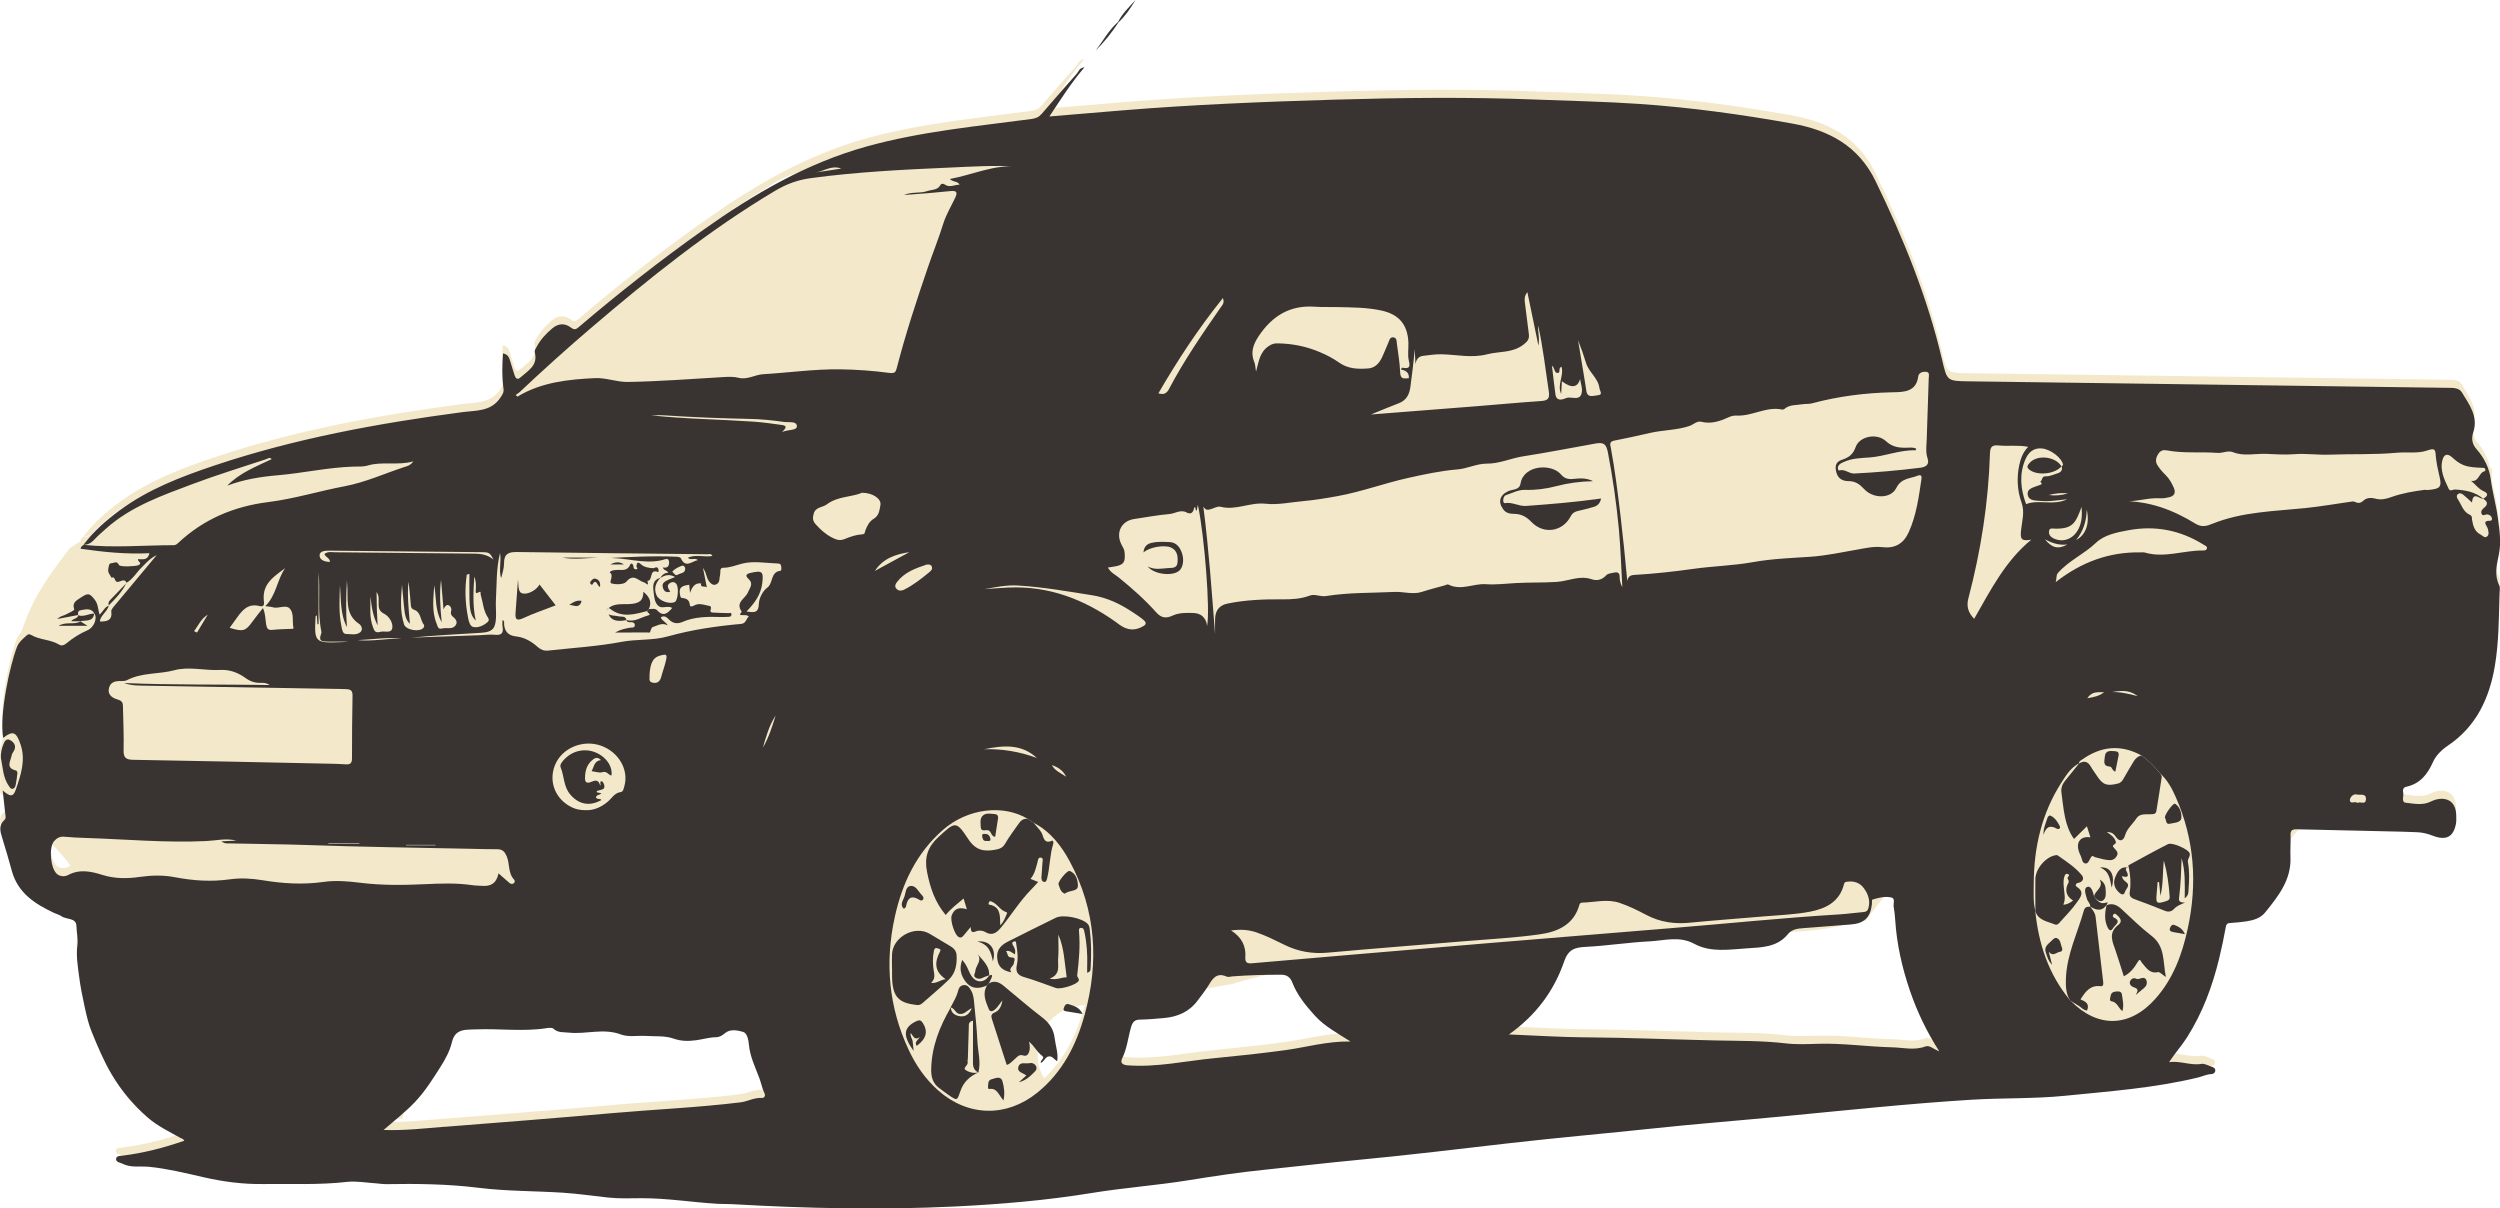 <?xml version="1.0" encoding="UTF-8"?> <svg xmlns="http://www.w3.org/2000/svg" xmlns:xlink="http://www.w3.org/1999/xlink" version="1.1" width="1206.57" height="583.24"><svg xmlns="http://www.w3.org/2000/svg" id="SvgjsSvg1003" data-name="Слой 2" viewBox="0 0 1206.57 583.24"><g id="SvgjsG1002" data-name="Слой 1"><g><path d="M1196.36,217.38c-1.84-5.36-3.66-10.73-5.45-16.11-.63-.12-1.25-.24-2.01-.4-6.06-1.24-12.52-.96-18.68-1.06-21.61-.35-43.22-.71-64.83-1.34-25.9-.76-51.54-2.76-77.29-5.49-24.77-2.63-49.24-2.11-74.03-3.33-9.27-.45-17.51-6.12-20.11-15.31-8.62-30.52-7.08-64.9-37.47-82.79-25.46-14.99-56.31-18.58-84.44-25.83-.66-.17-1.25-.41-1.86-.63-2.01,.19-4.13,.13-6.38-.28-36.31-6.7-73.76-2.25-110.34-.25-35.01,1.91-69.97,5.26-105.04,5.91-35.08,.65-69.35-3.89-104.27-5.19-18.79-.7-36.67,1.64-54.31,5.5-4.35,3.57-10.18,5.46-17.09,4.18-9.3,2.5-18.6,5.29-27.99,8.17-4.19,2.58-8.16,5.25-11.76,7.3-9.58,5.43-19.5,10.55-29.08,16.16-9.46,9.27-19.32,18.65-31.03,24.38-4.24,4.22-8.51,8.41-12.82,12.51-10.24,9.77-20.87,16.02-32.59,21.23-4.99,5.58-9.57,11.49-15.04,17.87-20.61,24.05-51.38,16.9-79.8,23.55-20.63,4.83-41.46,10.92-62.36,16.09-12.99,5.59-26.69,9.33-38.75,17.17-12.91,8.39-25.05,17.11-37.93,25.19-6.94,9.39-14.16,18.59-18.95,29.26-8.17,18.19-12.51,41.05-13.33,60.9-.1,2.38-.53,4.54-1.22,6.5v21.69c.98,.57,1.96,1.19,2.91,1.94,3.94,3.12,6.4,6.23,9.16,10.1,12.33,12.13,25.94,22.54,29.15,39.77,15.38-10.39,33.76,6.09,31.18,23.53-1.43,9.67-4.3,19.32-7.73,28.95-.34,10.77-.57,21.69-1.91,32.36,2.11,1.13,4.24,2.25,6.43,3.33,3.17,1.56,6.42,2.98,9.7,4.3,8.59,1.06,17.17,2.29,25.82,3.12,1.64-.09,3.35,0,5.13,.29,1.84,.31,3.69,.61,5.53,.92,5.9,.98,9.9,4.2,12.29,8.4h66.24c.14-.38,.27-.75,.44-1.22,.28-1.43,.56-2.87,.84-4.3,.37-2.47,.23-5.01,.51-7.48,.69-6.18,1.4-12.28,3.2-18.16,.24-5.25,2.41-10.23,6.92-13.57,8.71-11.77,22.38-18.25,37.2-21.2,24.24-4.82,47.78,.27,72.03,1.56,21.25,1.13,40.17-.34,59.86,9.07,10.59,5.06,12.49,19.18,7.53,28.53-7.73,14.58-18.06,22.37-30.59,26.76h479.62c2.13-4.06,6.09-7.25,12.2-8.42,42.81-8.21,85.57-5.38,128.4-1.47,2.29-3.12,5.91-5.46,11.14-6.28,17.9-2.82,35.88-3.19,53.86-3.65-17.9-7.5-14.93-39.65,8.74-40.16,5.66-.12,11.32-.41,16.97-.79,.18-.45,.36-.9,.54-1.36-2.78-5.28-2.88-11.86,1.71-18.66,6.61-9.81,12.27-20.15,18.44-30.22,2.7-4.4,6.13-7.2,9.85-8.72,10.44-13.72,21.42-27.02,33.09-38.55,2.43-2.4,5.17-4.01,8.02-4.95,4-6,8.05-11.96,12.21-17.85,6.61-9.37,17.02-11.39,25.43-8.34,5.03-5.71,10.48-11.11,16.59-16.03,3.8-3.06,8.84-4.9,13.93-5.34v-102.83c-2.84-2.37-5.11-5.37-6.34-8.93Zm-234.35,302.9c-19.84-.61-39.63-2.08-59.48-2.29-3.34-.04-6.28-.85-8.86-2.14-47.17-1.46-94.15,.2-141.73,3.5-68.22,4.73-136.58,15.9-204.91,17.41-9.37,.21-15.44-4.39-18.31-10.61-2.66,.33-5.32,.65-7.98,.99-26.77,3.43-26.43-38.32,0-41.71,17.29-2.22,34.6-4.15,51.84-6.45,7.42-1.5,14.79-2.86,22.18-4.08,12.69-3.88,25.57-7.09,39.41-6.42,1.6,.08,3.1,.35,4.54,.73,1.14-.11,2.26-.24,3.41-.34,33.31-3.07,64.67-2.32,97.61-9.3,32.7-6.93,65.77-7.56,99.04-9,15.05-.65,31.05-.14,45.84-2.99,2.57-.49,14.55-3.31,16.23-3.42,.34-1.11,6.4-8.91,8.05-10.8,8.25-9.43,27.61-7.63,32.98,4.22,3.84,8.47,5.15,16.24,5.94,24.81,4.71,3.86,7.69,9.36,6.98,15.51,2.41,.23,4.81,.39,7.22,.64,26.32,2.72,27.5,42.56,0,41.71Z" style="fill: #f3e8c9;"></path><path d="M83.69,259.19c.82,0,1.44-.36,2.05-.93,12.29-11.57,26.95-17.79,43.64-19.87,12.44-1.55,24.49-5.3,36.76-7.62,10.1-1.91,19.15-6.08,28.68-9.22,1.44-.47,3.01-.69,4.54-2.79-7.68,2.12-14.97-.12-22.06,2.01-2.16,.65-4.6,.44-6.92,.51-12.31,.4-24.35,3.15-36.55,4.19-8.36,.71-16.38,2.03-24.27,5.01,6.01-6.2,13.87-9.19,21.47-12.83-1.12-1.06-1.87-.22-2.64,.03-11.86,3.96-23.84,7.59-35.53,12-14.7,5.54-29.68,10.73-41.74,21.47-1.99,1.77-4.03,3.52-5.83,5.48-1.43,1.55-3.01,2.38-5.08,2.38,4.84-6.51,10.88-11.78,17.36-16.57,13.92-10.29,29.87-16.35,46.08-21.78,38.75-12.98,78.74-20.28,119.14-25.63,6.91-.92,14.3-.18,18.81-7.35,.86-1.36,1.55-2.3,1.28-4.11-.83-5.58-.6-11.21-.23-16.92,2.74,.5,3.03,2.44,3.59,4.12,.73,2.21,1.3,4.47,2.08,6.65,.43,1.2,1.27,2.13,2.61,.93,3.66-3.28,8.68-5.77,7.08-12.14-.28-1.1,.47-1.96,.96-2.87,1.87-3.48,4.49-6.29,7.51-8.81,2.94-2.46,6.08-2.5,8.89-.4,1.71,1.27,2.44,1.01,3.82-.17,19.43-16.56,39.49-32.31,60.33-47.08,24.28-17.21,49.71-32.08,78.7-40.12,26.03-7.22,52.82-9.7,79.45-13.24,2.1-.28,3.59-.89,4.95-2.47,5.64-6.57,11.34-13.08,17.08-19.57,.81-.91,.92-2.58,3.58-2.91-6.6,7.71-11.51,15.6-16.94,23.72,12.18-1.01,23.75-1.99,35.32-2.94,33.98-2.79,68.04-4.15,102.11-5.16,32.67-.96,65.35-1.34,98.01-.03,16.31,.65,32.62,.95,48.92,2.06,24.96,1.69,49.66,5.09,74.26,9.51,17.65,3.18,31.86,10.78,40.08,27.68,13.48,27.72,25.07,56.12,32.13,86.21,2.44,10.4,2.31,10.37,13.1,10.51,52.51,.69,105.02,1.41,157.53,2.13,24.38,.33,48.75,.68,73.13,1,2.62,.03,5.69-.17,7.12,2.2,3.54,5.87,8.05,11.62,5.49,19.29-1.02,3.06-.54,5.73,1.67,8.22,3.68,4.16,6.08,9.05,6.79,14.55,.8,6.17,2.55,12.16,3.38,18.3,.8,5.88,1.73,11.86,.53,17.8-1.02,5.03-2.33,9.94,.16,14.96,.52,1.05,.21,2.56,.17,3.85-.37,11.78-.32,23.64-2.31,35.26-2.66,15.5-8.99,29.09-22.64,38.26-3.02,2.03-5.78,4.75-7.22,7.98-2.64,5.92-6.21,10.4-12.78,11.85-1.79,.4-1.77,1.69-1.55,2.98,.28,1.66-.99,4.5,1.22,4.74,3.97,.44,8.12,1.42,12.1-.56,5.51-2.74,12.08-1.6,12.26,6.57,.03,1.42,.12,2.89-.15,4.26-1.26,6.41-4.89,8.1-11.25,5.62-2.62-1.02-5.03-1.59-7.71-1.66-2.33-.07-4.66-.19-6.99-.25-16.98-.38-33.96-.73-50.93-1.16-2.16-.05-3.02,.6-2.93,2.85,.13,3.49-.2,7.01-.04,10.5,.49,11.05-5.9,18.97-12.25,26.83-2.27,2.81-5.8,3.79-9.32,4.3-2.43,.35-4.88,.59-7.32,.73-1.32,.08-2.03,.34-2.31,1.89-.92,5.07-1.96,10.13-3.18,15.14-3.27,13.47-8.02,26.32-15.51,38.14-2.57,4.05-5.81,7.6-8.67,11.99,5.57-.72,10.39,1.75,15.54,.86,1.6-.28,3.46,.89,5.18,1.43,.92,.29,1.68,.82,1.54,1.93-.14,1.09-1.02,1.53-1.95,1.57-2.26,.08-4.24,1.12-6.37,1.64-21.11,5.1-42.71,6.66-64.23,8.82-15,1.5-30.05,.98-45.05,1.9-30.52,1.88-60.93,5.15-91.37,8.06-20.63,1.97-41.3,3.57-61.91,5.76-23.05,2.45-46.15,4.46-69.19,7.09-24.94,2.85-49.88,5.92-74.89,8.26-14.57,1.36-29.1,3.14-43.66,4.61-12.36,1.25-24.62,3.1-36.88,5.08-15.46,2.49-31.13,3.61-46.59,6.13-21.93,3.58-43.99,5.46-66.15,6.54-35.86,1.75-71.68,.94-107.5-1.12-2.32-.13-4.65-.04-6.97-.17-12.36-.72-24.6-2.77-37.07-2.71-5.23,.03-10.55,.26-15.85-.32-7.31-.8-14.64-1.87-21.91-2.34-13.54-.87-27.1-.68-40.68-2.37-14.75-1.84-29.71-2.02-44.61-1.76-1.54,.03-3.09-.28-4.64-.37-4.78-.29-9.63-1.23-14.32-.7-13.46,1.53-26.94,.85-40.41,1.02-9.79,.13-19.38-1.14-28.9-3.33-8.58-1.97-17.13-4.07-25.93-4.97-4.35-.45-8.88,.58-13.03-1.52-1.21-.61-3.25-.68-3.06-2.42,.16-1.44,2.08-1.34,3.27-1.49,10.15-1.24,19.97-3.83,29.64-7.17-.42-.97-1.39-1.11-2.14-1.52-5.31-2.96-10.8-5.61-15.46-9.64-6.89-5.96-12.61-12.77-17.32-20.66-3.98-6.67-6.9-13.74-9.8-20.83-1.53-3.73-2.43-7.76-3.31-11.72-1.11-5.03-2.12-10.11-2.77-15.21-.62-4.82-1.43-9.8-.81-14.53,.44-3.34-.36-6.39-.44-9.53-.11-4.09-4.84-3-7.22-4.71-1.02-.74-2.36-1.03-3.52-1.58-9.23-4.35-17.53-9.59-20.44-20.33-1.45-5.36-3.04-10.68-4.67-15.98-.94-3.07-1.77-6.01,1.1-8.58,.88-.79,.51-1.93,.4-2.95-.4-3.65-.8-7.3-1.23-11.28,3.61,3.15,5.09,3.19,6.32-.41,2.41-7.05,4.9-14.16,2.27-21.87-2.05-6.02-3.64-6.75-8.37-3.1-1.95-11.24,3.36-35.59,6.72-44.01,.9-2.26,2.74-3.72,4.46-5.3,.71-.65,1.29-1,2.34-.37,4.15,2.46,9.3,2.11,13.46,4.65,1.26,.77,2.46,.31,3.56-.6,3.1-2.57,6.43-4.71,10.18-6.32,3.25-1.39,4.87-6.01,3.27-8.12l.09,.08c-1.58-2.72-3.93-2.11-6.41-1.69-1.75,.3-1.58,1.3-1.49,2.47,0,0,.13-.11,.13-.11-3.23,.61-6.46,1.22-10.19,1.93,1.37-1.35,2.69-1.48,3.82-2.01,1.59-.74,4.48-2.19,4.37-2.53-1.05-3.2,.63-4.17,3.02-5.7,3.6-2.31,4.19-2.42,6.8,.84,1.69,2.11,1.63,4.67,2.37,7.31,1.8-1.58,2.49-3.75,4.58-4.38l-.09-.07c-.65,2.96-3.78,4.52-4.33,7.53,.12,.1,.21,.24,.3,.24,3.28,.03,5.82-.67,5.22-4.89-.09-.63,.5-1.47,.98-2.05,6.82-8.22,13.68-16.41,20.94-25.1-3.3,1.55-5.22,3.92-7.36,6.03-2.44,2.41-4.14,5.54-7.2,7.32l.09,.06c-1.13-2.4-2.98-.54-4.33-.49-1.8,.07-1.02-2.95-2.99-1.99-.64-1.37-1.92-2.37-1.57-4.3,.22-1.22,.31-2.77,1.42-2.73,1.12,.04,2.76-1.41,3.71,.83,.47,1.1,8.17,.7,9.38,.13,2.39-1.13-.9-1.97-.04-2.93,2.12,0,4.55,.77,5.42-2.87-11.3,.58-22.3-.57-33.28-2.15,.18-1.07,.88-1.44,1.51-1.88,14.48,1.54,28.98,.17,43.47,.16Zm229.34,30.82c1.38,.09,2.94-.55,4.07,.67,3.03,3.27,5.08,1.32,7.22-1.2-2.21-1.31-4.85,.56-6.61-.91-1.84-1.53-2.07-4.16-2.35-6.42-.37-2.9-.78-6.11,3.22-7.18-2.28,2.45-3.24,5.21-1.82,8.44,1.18,2.69,6.51,4.55,8.89,3.14,1.36-.81,1.89-6.63,.79-8.42-.78-1.28-2.09-1.32-3.05-.76-2.1,1.22-.97,2.76-.02,4.28-2.01,.63-3.17-.26-3.6-2.14-.49-2.12,.42-2.86,5.92-4.94-2.75-1.58-5.02-.96-7.22,.56,.9-1.43,1.98-2.64,3.95-2.63-.73-1.44-2.34-.99-2.56-2.59,2.59,.67,3.14-1.29,2.9-2.92-.28-1.94-2.26-.84-3.18-.62-9.37,2.29-18.45-1.67-27.74-.87,11.51-.58,23.01-1.25,34.51-.73,.73,.03,1.9,.23,2.11,.69,2.3,5.05,5.18,1.54,8.25,.93-1.67-1.35-3.4,.38-4.87-1.14,3.87-1.79,7.93-.11,11.87-.85-.66-1.32-1.68-.82-2.43-.82-30.59-.36-61.19-.62-91.78-1.08-4.06-.06-6.36,.77-6.35,5.32,0,2.42-.72,4.84-1.43,7.28-1.19-3.98,.18-8.11-.49-12.14-1.89,7.43-1.57,15.04-2,22.59-.16,2.84,.16,5.7,.04,8.55-.24,5.5-1.83,7.06-7.34,7.39-11.25,.66-22.49,1.29-33.73,2.33,11.06-.39,22.13-.78,33.19-1.17,2.46-.09,4.95-.47,7.37-.21,3.24,.34,4.21-.88,3.67-3.9-.18-.99-.03-2.05-.03-3.18,1.13,.42,.73,1.32,.77,1.94,.23,3.57,2.1,5.53,5.64,5.91,4.18,.44,7.59,2.45,10.64,5.17,1.45,1.29,3.1,1.9,4.99,1.69,11.84-1.31,23.8-2.01,35.48-4.22,7.42-1.4,14.93-.56,22.28-2.62,11.55-3.24,23.44-4.97,35.4-6.04,2.43-.22,2.28-2.47,3.69-3.55-1.4-1.29-2.97-.18-4.36-.97,.31-.51,1.01-1.29,.87-1.48-3.15-4.47,1.87-6.21,3.04-9.21,.84-2.15,2.9-4.08,.31-6.49-1.46-1.35-1.54-2.34,1.01-2.92,5.59-1.26,6.29-.73,5.62,4.92-.65,5.56-3.71,9.71-7.61,13.72,3.16,.36,5.81,1.24,5.97-3.78,.08-2.67,1.88-6.12,4.02-7.7,3.01-2.23,1.49-7.58,6.33-8.16,.74-.09,.51-1.62,.34-2.5-.19-.97-1.05-1.02-1.83-1.05-5.64-.18-11.43-1.32-16.88,.06-3.06,.78-5.91,2.02-9.22,2.02-1.9,0-1.16,2.23-1.49,3.5-.47,1.75,.17,4.04-2.44,4.71-1.28,.33-3.13-1.32-3.83-3.54-.5-1.59-.97-3.18-1.99-4.63,.65,3.27,1.3,6.54,1.95,9.8-.12-1.53-3.45,.25-2.8-2.26q-3.76-.63-5.38,4.59c-.14-1.43-.27-2.64-.4-3.98-2.81,.43-5.24,.89-4.46,4.65,.17,.83,.15,1.67,1.05,1.75,2.21,.19,3.52,1.02,3.74,3.47,.09,.96,1.29,.58,1.92,.22,2.09-1.2,4.05-.69,6.24-.13,1.46,.37,2.48,.14,1.84,2.12-.46,1.45,.86,1.33,1.67,1.38,2.33,.14,4.66,.2,6.99,.24,.59,.01,1.37-.45,1.4,.63,.02,.79-.54,1.12-1.26,1.15-1.29,.05-2.58,.13-3.87,.09-6.32-.17-12.62-.19-18.58,2.41-2.35,1.02-4.48,.73-6.36-1.11-1.1-1.08-2.21-2.26-4.02-1.14,.42,1.64,2.28,2,3.34,3.9-2.73-1.47-4.7,0-6.82,.64-.88,.26-.9,.29-1.66,2.4-.28,.76-.83,.37-1.21,.37-4.86,.04-9.73,.03-15.73,.03,2.91-1.62,5.04-1.92,7.15-2.32,.9-.17,2.39,.23,2.37-1.28-.01-1.38-1.37-1.46-2.36-1.39-.97,.06-1.43-.3-1.75-1.09,3.88,1.22,7.05-1.24,10.48-2.15,2.23-.6-.82-1.3-.3-2.13,.24-.32,.47-.63,.71-.95Zm682.54-69.6c-.48-3.21-5.87-7.45-10.14-7.89-4.11-.43-6.63,1.94-8.08,5.36-3.03,7.18-2.26,14.37,.38,21.5,6.24-2.44,12.95,.94,19.87-2.35-3.2,.35-5.53,.67-7.87,.84-1.54,.12-3.11,.16-4.65,.01-2.5-.25-5.95,.08-6.53-2.85-.64-3.24,2.87-3.7,5.19-4.66,.84-.35,2.45-.42,.76-1.84,1.28-.4,.5-2.69,2.74-2.57,1.83,.1,3.73-.86,5.58-1.41,1.72-.51,2.66-1.56,2.05-3.48l-.07,.12c.27-.26,.79-.56,.76-.77Zm202.96,12.74c-2.45-1.08-3.87-3.25-6.04-5.01,3.94,.66,3.68-4.11,6.61-4.63,.15-.03,.36-.69,.27-.97-.25-.78-.99-.66-1.62-.69-3.09-.15-6.17-.18-9.12-1.39-2.09-.86-3.73-2.27-5.37-3.73-2.17-1.93-3.82-1.44-4.56,1.27-1.4,5.14,.97,9.58,2.99,14.01,.65,1.43,2.08,.25,3.15,.32,4.93,.33,9.73,1.09,13.6,4.57-1.98-.05-5.04-3.88-5.5,1.73-1.44-1.31-2.78-2.59-4.2-3.77-.71-.58-1.66-1-2.51-.37-.91,.66-.69,1.69-.17,2.46,1.79,2.62,2.54,6.1,5.76,7.55,1.35,.6,.99,1.58,1.16,2.55,.49,2.85,1.22,5.59,4.13,7.04,.99,.49,1.9,1.86,3.08,.92,1.14-.91,.69-2.39,.41-3.64-.36-1.62-3.33-4.01,1.33-3.99,.49,0,.78-.69,.61-1.25-.34-1.11-1.15-1.66-2.29-1.79-.92-.1-2.12,1.14-2.71-.37-.52-1.32,.53-2.23,1.39-2.97,2.09-1.79,1.23-3.04-.6-4.21,1.96-1.12,3-2.43,.2-3.66Zm-195.13,131.3c-4.01,1.99-6.28,5.69-8.55,9.21-9.62,14.93-13.4,31.54-13.43,49.1,0,4.36-.34,8.78,.81,13.09l-.08-.12c1.6,15.92,6.4,30.59,16.79,43.08,.14,.13,.26,.25,.38,.36,12.92,13.17,28.39,12.89,40.8-1.04,8.59-9.64,12.91-21.39,15.61-33.82,4.73-21.76,3.29-42.97-5.74-63.47-1.87-4.24-4.06-8.36-7.62-11.53-2.64-3.26-5.56-6.24-9.02-8.65-9.93-5.41-19.42-4.46-28.52,1.96-.69,.48-1.65,.85-1.56,1.99l.14-.15Zm-507.23,27.01c-11.97-7.39-29.29-5.24-41.13,5.1-12.85,11.22-19.74,25.81-23.31,42.08-4.83,22.03-2.95,43.49,6.67,64.07,3.49,7.48,8.1,14.18,14.3,19.66,14.33,12.68,32.95,13.09,47.86,1.03,12.08-9.77,18.78-22.93,22.8-37.56,7.01-25.48,5.52-50.28-7.09-73.85-4.11-7.68-9.42-14.57-17.45-18.77-.88-.59-1.77-1.17-2.65-1.76Zm-208.94-212.88c5.18-.24,10.33,1.93,15.72,1.84,15.43-.26,30.81-1.47,46.2-2.36,2.47-.14,4.9-.23,7.34,.38,4.13,1.02,7.75-1.53,11.76-1.76,12.4-.73,24.79-2.53,37.16-2.35,7.8,.11,15.77,.67,23.56,1.71,2.84,.38,3.22-.38,3.76-2.49,4.24-16.44,9.55-32.55,15.04-48.6,2.38-6.97,5.15-13.8,7.34-20.86,1.34-4.32,3.82-8.44,5.81-12.64,1.33-2.81,.38-3.41-2.31-3.14-7.46,.74-14.92,1.4-22.41,1.88,3.57-1.67,7.6-.64,11.22-1.89,2.2-.76,4.93-.34,6.34-2.91,.47-.86,1.47-.67,2.06-.26,2.4,1.67,4.65,.11,7.18,.09-1-1.89-3.02-1.06-4.7-2.74,11.25-2.09,21.39-7.08,32.82-6-11.06-.71-22.06,0-33.05,.49-22.4,.98-44.79,2.09-67.04,5.11-6.18,.84-11.66,2.88-16.99,6.05-31.99,19.02-60.82,42.26-89.03,66.34-11.73,10.01-23.17,20.36-34.4,30.92-.54,.5-1.21,.86-1.82,1.29,.27,.28,.54,.56,.8,.84,11.59-7,24.6-8.34,37.63-8.95Zm299.08,123.47c0-2.44-.06-4.88,.01-7.32,.12-4.09,2.11-6.55,6.02-7.35,8.79-1.8,17.65-2.13,26.64-2.04,4.26,.04,8.84-.21,13.13-1.83,2.38-.9,4.99,.68,7.69,.25,10.99-1.76,22.14-1.47,33.22-2,4.34-.21,8.67,1.42,13.07-.01,3.61-1.18,7.3-2.09,10.96-3.12,.62-.17,1.41-.66,1.83-.44,6.11,3.12,12.12-.57,18.12-.16,4.89,.34,9.79-.3,14.54-.55,6.51-.35,13.09-.14,19.61-.55,5.63-.35,11.1-3.33,16.97-1.27,2.33,.82,4.91,.32,6.79-1.76,1.05-1.16,2.59-1.16,3.94-1.46,1.55-.35,2.78-.06,2.72,2.14-.04,1.64,.5,3.3,1.28,4.92-.54-9.41-.8-18.84-1.68-28.22-1.17-12.36-2.91-24.67-5.28-36.87-.77-3.94-1.95-4.99-5.92-4.28-11.68,2.1-23.34,4.37-35.04,6.2-5.93,.93-11.4,3.58-17.69,3.53-4.5-.03-9.17,2.38-13.92,2.77-8.18,.68-16.2,2.41-24.14,4.19-11.32,2.54-22.32,6.62-33.69,8.69-5.49,1-11.18,1.95-16.87,2.45-5.96,.53-12.13,1.9-17.88,1.24-7.52-.86-14.4,3.4-21.85,1.45-1.4-.37-3.19,.81-4.81,1.2-1.02,.24-2.14,.79-3.44-1.25,2.71,21.01,4.06,41.23,5.66,61.45Zm202.24-28.49c9.6-.55,19.2-1.6,28.67-2.94,9.58-1.35,19.25-1.53,28.83-3.26,9.01-1.62,18.33-1.95,27.54-2.57,7.64-.51,15.47-2.21,23.17-3.56,3.68-.65,7.64-1.55,11.64-1.07,5.97,.72,10.16-1.65,12.67-7.18,3.72-8.2,4.89-17.07,6.18-25.88,.2-1.4-.35-2.04-1.75-1.47-3.71,1.5-8.01,1.11-10.42,5.98-2.6,5.25-11.14,5.26-15.5,.51-2.15-2.33-4.22-3.83-7.53-3.84-2.65,0-5-1.01-5.86-4.12-.8-2.93-.49-5.17,2.7-6.19,3.19-1.02,5.36-2.57,6.59-6.15,1.77-5.12,10.15-6.92,14.55-2.87,3.31,3.04,6.66,3.33,10.55,3.19,1.38-.05,2.81-.19,4.11,.47-.11,.39-.18,.79-.24,.79-7.69-.26-14.84,2.94-22.37,3.47-4.14,.29-8.23,.35-12.11,2.08-1.08,.48-2.12,.82-2.79,1.91-.61,.98-.14,2.42,.32,2.28,2.78-.88,4.68,1.61,7.38,1.47,10.62-.54,21.2-1.47,31.75-2.78,2.82-.35,4.54-1.56,3.55-4.53-1.03-3.1-.52-6.15-.41-9.24,.35-9.84,.69-19.68,.97-29.52,.03-1.15,.63-2.89-1.4-3.02-1.64-.11-3.44,.47-3.66,2.23-.98,7.66-7.28,7.54-12.31,7.65-13.26,.28-26.24,1.93-39.03,5.36-1.46,.39-3.07,.16-4.57,.42-2.96,.51-6.17,.08-8.7,2.27-.26,.23-.77,.35-1.11,.28-7.63-1.6-14.4,3.28-21.87,2.92-1.13-.05-2.39,.13-3.42,.6-4.36,1.98-8.69,3.63-13.66,2.39-2.18-.54-3.82,1.37-5.76,2.02-6.19,2.09-12.76,1.92-19.05,3.37-5.76,1.32-11.53,2.61-17.33,3.72-2.54,.48-1.78,2.24-1.54,3.52,1.94,10.58,3.28,21.24,4.56,31.92,1.27,10.68,2.36,21.37,3.36,32.38,.25-1.98,1.26-2.89,3.31-3.01Zm-23.46,223.16c20.96,.16,41.9,1.05,62.84,1.51,11.24,.25,22.46,.07,33.67,1.4,5.23,.62,10.59,.37,15.88,.21,11.94-.34,23.76,1.42,35.64,1.7,5.28,.12,10.69,1.62,16.05-.43,2-.76,3.94,1.4,6.65,2.35-6.16-9.6-10.72-19.21-14.18-29.34-3.76-11.03-6.34-22.31-7.07-33.97-.14-2.19-.4-4.38-.76-6.54-.25-1.53,.96-3.93-1.15-4.4-3.02-.67-6.16,.14-9.13,1.06-.27,.08-.13,1.4-.21,2.14-.69,6.5-3.71,9.37-10.24,9.85-7.61,.56-15.22,1.16-22.83,1.77-2.81,.22-5.5,.46-7.56,2.99-5.06,6.21-12.59,6.31-19.56,6.75-8.55,.54-17.55,2.16-25.54-2.18-7.2-3.9-14.38-1.55-21.52-1.19-10.32,.52-20.59,2.14-30.91,2.67-5.34,.27-8.37,1.21-10.42,7.16-4.83,13.99-13.41,25.73-26.59,35.1,13.14,.53,25.03,1.32,36.93,1.41Zm-550.69,43.2c27.12-2.1,54.24-4.26,81.34-6.64,20.52-1.8,41.11-2.68,61.56-5.18,3.45-.42,6.56-2.37,10.19-2.12,1.26,.09,1.95-1.02,1.4-2.16-1.14-2.3-1.59-4.84-2.46-7.21-1.96-5.34-4.58-10.53-5.11-16.35-.22-2.39-.85-5.65-2.85-6.18-2.7-.71-6.11-1.59-8.85,.75-1.21,1.04-2.56,1.84-4.17,1.85-3.26,.04-6.37,1.02-9.55,1.44-3.64,.48-7.15,.56-10.97-.79-4.12-1.45-8.92-1.01-13.43-1.28-4-.24-8.38,.65-11.94-.7-8.46-3.19-16.87,.03-25.23-.9-2.54-.28-5.16,.16-7.33-1.87-.59-.55-2-.49-2.97-.33-11.47,1.86-23.01,.16-34.5,.64-1.68,.07-3.38,.04-5.04,.24-3.57,.45-5.58,2.06-6.52,6.02-.97,4.11-3.12,8.09-5.41,11.7-3.75,5.93-7.47,11.87-12.37,17.06-4.46,4.73-9.58,8.64-15.18,13.53,10.39,.35,19.9-.82,29.42-1.55Zm-84.31-213.22c-1.98-1.22-3.28-1.07-4.49-1.05-2.69,.05-4.97-.71-7.2-2.33-3.62-2.62-7.72-4.18-12.34-3.91-7.35,.42-14.83-1.8-22.03,.14-7.53,2.02-15.66,1.03-22.82,4.77-.76,.4-1.77,.48-2.65,.45-2.94-.08-5.57,.31-6.17,3.84-.56,3.3,2.54,4.59,4.35,5.11,2.56,.74,2.46,2.05,2.49,3.83,.13,6.86,.48,13.73,.3,20.59-.1,3.63,1.13,4.58,4.62,4.64,31.23,.52,62.45,1.21,93.68,1.86,2.98,.06,5.96,.1,8.93,.33,2.21,.18,2.99-.65,3-2.84,.01-10.11,.05-20.21,.26-30.32,.06-2.79-1.27-3.12-3.55-3.16-32-.51-64-1.09-96.01-1.63-3.62-.06-7.24,0-10.69-1.29,23.17,.99,46.29,.58,70.33,.96Zm-16.09,75.08c-5.1-1.28-9.82,0-14.51,.21-19.46,.93-38.81-.87-58.21-1.49-3.5-.11-6.99-.28-10.48-.6-2.05-.19-3.55,.73-4.76,2.08-2.76,3.07-1.79,13.53,1.51,16.05,1.51,1.15,3.67,1.19,5.15,.39,5.56-3.01,11.24-1.78,16.54-.1,6.06,1.92,12.13,1.84,18.05,.99,5.76-.83,11.45-.93,16.97,.13,8.87,1.71,17.6,2.28,26.58,1.02,5.23-.74,10.63-.41,15.9,.46,9.73,1.61,19.43,2.2,29.28,.8,5.89-.84,11.93-.32,17.85,.42,10.44,1.3,20.88,1.15,31.36,.66,7.49-.35,15.03-.62,22.52,.48,1.53,.23,3.1,.19,4.65,.33,4.13,.36,7.08-1.03,8.08-6.02,1.97,1.73,3.57,3.16,5.21,4.56,.62,.53,1.38,.8,2.12,.23,.63-.48,.62-1.32,.21-1.75-3.06-3.18-2-7.64-3.59-11.3-.96-2.2-2.04-3.4-4.49-3.39-4.15,.01-8.3-.11-12.45-.2-26.57-.57-53.15-.89-79.7-1.84-12.31-.44-24.62-.45-36.93-.77-1.12-.03-2.31,.32-4.15-1.01,2.85-.13,4.88-.23,7.27-.34Zm945.43-152.98c3.14,1.94,5.67,1.1,8.09,.11,14.46-5.86,29.8-6.07,44.96-7.61,7.25-.74,14.45-2.03,21.67-3.04,.75-.11,1.66-.29,2.27,.02,1.74,.88,2.82,.63,4.37-.77,1.33-1.21,3.59-1.34,5.57-.77,2.61,.75,5.17,.13,7.55-.73,5.26-1.9,10.7-2.8,16.19-3.53,.5-.07,1.04,.14,1.55,.09,6.35-.6,6.88-1.44,5.36-7.61-.68-2.76-1.2-5.57-1.52-8.4-.29-2.6,.26-4.67-4.05-3.11-4.62,1.66-9.93,.68-14.89,1.14-10.81,1-21.63,.51-32.44,.92-5.65,.21-11.36-.67-16.97-.22-4.54,.36-9.15,.02-13.54-.16-5.27-.22-10.79,1.27-15.95-.79-2.59-1.03-4.94,.53-7.57,.32-8.08-.63-16.24,.34-24.31-1.2-1.68-.32-3.11-.1-4.26,1.72-1.2,1.9-1.51,3.65-.4,5.41,1.1,1.73,2.48,3.33,3.95,4.76,1.81,1.77,2.97,3.87,3.96,6.15,1.11,2.57,.14,4.01-2.35,4.59-1.37,.32-2.83,.55-4.22,.47-6.29-.38-12.36,2.05-18.65,1.4,13.13-.23,24.82,4.17,35.65,10.85Zm-424.92,237.5c-4.39-4.86-8.54-9.87-10.97-16.12-.82-2.12-2.3-3.66-5.21-3.67-7.91-.02-15.8,.21-23.68,.8-.91,.07-1.96,.46-2.69,.13-5.2-2.34-7.04,1.34-9.19,4.8-1.43,2.3-3.18,4.4-4.78,6.6-4.02,5.52-9.67,7.98-16.28,8.57-3.87,.34-7.75,.71-11.62,.76-2.55,.03-3.55,1.12-4.26,3.46-1.53,5.02-1.93,10.33-4.31,15.14-1.03,2.08-.23,3.26,2.67,3.47,14.12,1.04,27.85-2.12,41.74-3.45,11.48-1.11,22.95-2.33,34.38-3.9,10.09-1.38,19.95-4.33,31.34-4.16-6.6-4.23-12.58-7.39-17.13-12.43Zm107.85-323.45c-1.83-8.84-3.5-16.91-5.33-25.78-1.71,2.19-1.33,3.95-1.13,5.59,.57,4.88,1.26,9.75,1.84,14.63,.26,2.18-.28,3.31-2.48,5.02-5.46,4.26-11.74,3.23-17.6,4.75-7.47,1.94-14.67,.16-22,0-2.95-.06-5.93,.39-8.88,.74-2.29,.27-3.39,1.69-3.75,4.07-.13-2.41-.25-4.82-.38-7.23-.49,6.08-1.29,12.07-2.06,18.07-.48,3.74-1.93,6.6-5.7,8.02-4.21,1.59-8.35,3.36-13.36,5.39,17.63-1.38,34.41-2.68,51.18-4.01,10.19-.81,20.38-1.77,30.58-2.46,3.23-.22,4.68-.79,4.09-4.64-1.63-10.6-2.77-21.29-5.16-31.84-.22,2.92,.84,5.82,.14,9.65Zm-202.64,111.86c6.44,5.24,12.67,10.71,18.18,16.91,2.45,2.76,4.77,3.02,7.84,1.59,3.19-1.49,6.7-1.39,10.06-1.29,3.75,.11,6.19,2.25,6.65,6.25,1.53-7.18-1.14-42.81-4.44-58.43-.25,1.23-.41,2-.58,2.81-.88-.3-.31-1.39-.75-1.54-.74-.27-.52,.62-.65,.97-.67,1.9-1.73,2.32-3.57,1.37-2.86-1.48-5.51,.61-8.28,.83-5.65,.46-11.25,1.58-16.87,2.38-6.23,.89-9.11,6.59-6.16,12.37,.59,1.15,1.33,2.17,1.47,3.53,.55,5.14-.44,6.43-5.66,7.16-.63,.09-1.26,.19-2.36,.36,1.33,2.51,3.45,3.38,5.11,4.73Zm136.27-100.32c.33-.51,.5-.9,.59-.88,2.75,.52,4.21,.37,3.26-3.3-.72-2.8-.1-5.92-.23-8.89-.39-8.62-4.56-13.53-13.06-15.38-7.13-1.55-14.39-1.49-21.63-1.66-3.49-.08-7,.08-10.48-.17-11.98-.87-20.57,4.45-27.05,14.15-2.68,4.01-4.12,7.95-2.12,12.67,.49,1.15,.47,2.52,.8,4.49,1.36-4.88,1.75-9.3,6-12.24,1.8-1.24,2.85-1.42,4.91-1.38,6.97,.15,13.53,1.52,19.93,4.23,3.25,1.37,6.39,3,9.19,4.99,4.4,3.14,9.19,3.23,14.11,2.88,3.26-.23,5.31-2.51,6.66-5.31,1.12-2.32,2.01-4.75,3.05-7.11,.5-1.14,.73-2.78,2.42-2.59,1.72,.19,1.56,1.8,1.72,3.06,.57,4.6,1.42,9.2,1.57,13.82,.11,3.62,2.08,2.94,4.2,2.83,.2-2.83-1.57-3.77-3.83-4.19Zm-75.08,283.64c-.19,2.87,1.13,3.14,3.45,2.93,15.1-1.34,30.2-2.62,45.31-3.9,23.23-1.97,46.45-3.96,69.68-5.89,28.89-2.4,57.78-4.77,86.67-7.11,27.23-2.2,54.41-5.04,81.69-6.68,3.88-.23,7.73-.83,11.6-1.13,1.23-.1,1.9-.56,2.25-1.68,1.12-3.68,.01-6.9-2.14-9.84-1.95-2.65-4.69-3.52-7.89-3.14-.77,.09-1.43,.13-1.69,1.18-2.06,8.58-8.87,11.87-16.39,13.31-7.47,1.43-15.18,1.65-22.79,2.32-11.74,1.02-23.51,1.84-35.24,3-7.45,.73-14.44-.28-21.07-3.8-4.11-2.19-8.29-4.22-12.73-5.74-6.07-2.07-12.08-.3-18.12-.15-.68,.02-1.15,.3-1.37,1.07-2.65,9.59-10.47,12.98-18.95,14.2-12.03,1.73-24.23,2.32-36.36,3.34-22.08,1.85-44.16,3.56-66.23,5.54-7.34,.66-14.17-.53-20.72-3.75-4.42-2.17-8.81-4.38-13.48-6-3.75-1.3-7.55-1.58-12.4-.98,5.28,3.33,7.26,7.64,6.92,12.91Zm379.35-201.48c-4.89,.8-5.43-.21-4.94-4.79,.46-4.3,1.84-8.55,.2-13.17-2.04-5.74-2.37-11.89-1.1-18,.7-3.33,1.9-6.42,4.34-8.86-4.82-.96-9.58-.2-14.29-.66-2.97-.29-4.07,.54-4.17,3.71-.73,23.75-4.38,47.09-10.42,70.05-.99,3.76-.21,6.8,2.79,9.9,7.99-13.96,15.09-28.01,27.58-38.19Zm52.79,6.12c.65,.01,1.34-.11,1.94,.07,9.4,2.8,18.57-1.03,27.87-.97,.85,0,1.99,.05,2.16-1.14,.14-.95-.85-1.19-1.47-1.58-11.29-7.1-23.46-9.51-36.63-7.03-5.59,1.05-11.46,2.21-15.47,6.03-5.66,5.41-12.98,8.55-18.22,14.41-1.16,1.29-.61,2.57-1.21,4.57,12.56-9.81,25.94-14.61,41.03-14.36Zm-634.16-23.15c-2.05,1.57-5.41,1.14-6.31,4.53-.54,2.05-.57,3.37,1.06,5.16,2.31,2.55,4.68,4.7,7.78,6.3,2.13,1.1,3.9,1.66,6.18,.7,2.68-1.13,5.49-2.08,8.42-2.25,1.44-.08,1.23-1.09,1.5-1.84,.82-2.25,2.02-4.47,3.98-5.62,2.71-1.6,2.81-4.23,3.29-6.59,.62-3.02-3.55-5.97-8.85-6.02-5.03,2.18-11.78,1.61-17.04,5.64Zm-105.68,143.47c2.01-1.69,3.26-4.29,6.38-4.67,1.06-.13,1.34-1.79,1.65-2.91,2.2-7.92-2.9-16.57-11.48-19.5-8.81-3.02-18.82,1.3-22.07,9.52-3.2,8.09,.37,16.67,8.47,20.41,1.93,.89,3.94,1.25,6.36,1.25,3.93,.17,7.51-1.43,10.7-4.11Zm-151.7-83.88c-.66-3.03,.31-6.67-1.53-9.05-1.96-2.55-5.56-.02-8.36-.88-.97-.3-2.02-.32-3.7-.56,5.35-5.24,5.62-12.66,9.57-18.34-5.2,3.93-10.98,7.38-10.31,15.28,.11,1.33,.69,3.72-1.99,3.02-5.34-1.39-8.18,1.71-10.82,5.45-1.18,1.67-2.4,3.32-3.66,5.06,6.7,2,7.69,1.65,11.32-3.42,1.41-1.98,2.98-3.85,4.76-6.13,1.31,2.88,1.1,5.61,1.59,8.16,.37,1.9,1.02,2.58,3.05,2.36,3.32-.36,6.67-.36,9.98-.51,.05-.2,.12-.34,.1-.45Zm345.02-19.46c19.34-.89,36.34,5.57,51.86,16.61,.53,.38,1.04,.77,1.56,1.16,4.03,3.01,7.84,3.23,11.95,.72,1.63-.99,.75-2.12-.08-2.83-1.56-1.34-3.31-2.47-5.03-3.61-6.06-4.03-12.36-7.16-19.77-8.33-11.91-1.88-23.76-3.98-35.83-4.71-5.5-.33-10.78,.8-16.13,1.74,3.82-.26,7.64-.59,11.47-.76Zm77.48-95.72c7.29-13.84,16.13-26.71,25.04-39.53,.76-1.09,1.95-2.15,1.03-4.47-11.78,14.67-21.85,29.95-31.12,45.97,2.52,.83,3.98,.06,5.05-1.97Zm-334.5,111.71c-2.36-2.55-2.91-4.48-3.06-10.89-.09-3.83-.02-7.66-.02-11.71-.86,.29-1.26,.34-1.27,.45-1.05,6.97-.73,13.91,.64,20.79,.34,1.72,.86,4.12,2.65,4.43,2.37,.41,4.76-.69,6.71-2.35,.74-.63,.8-1.36,.32-2.05-2.36-3.42-2.49-7.54-3.62-11.35-.18-.59,.44-1.84-1.03-1-1.52,.87-1.39-.11-1.33-1.12,.14-2.19,.15-4.38-.72-6.44-.44,7.01-.87,13.96,.72,21.23Zm-18.89,1.45c.44,1.06,.58,2.86,2.47,2.34,2.32-.65,5.4,.82,6.9-1.94,.81-1.5-.4-2.89-1.67-3.91-.79-.64-1-1.59-.73-2.47,.44-1.41-.37-2.62-1.21-2.96-1.09-.43-1.91,.79-2.44,2.06-.42-4.94-.81-9.64-1.21-14.34-.82,6.85-.36,13.66,.33,20.48-3.25-5.53-2.53-11.77-3.6-17.79-.39,6.2-1.32,12.49,1.17,18.53Zm-15.75,.31c.9,2.78,7.58,3.92,9.39,1.65,.27-.34,.47-1.14,.27-1.36-1.92-2.26-1.35-6.17-4.85-7.35-1.62-.55-1.49-1.95-1.6-3.2-.3-3.46-.55-6.92-1.09-10.37-.6,6.79,.13,13.54,.72,20.39-1.84-1.83-2.45-3.75-2.92-8.97-.3-3.31-.6-6.63-.9-9.94-.49,6.44-1.04,12.89,.99,19.16Zm558.47-111.21c-2.09-4.54,1.48-8.76,.16-13.12-1.86,.65-.09,3.12-2,3-1.65-.11-1.07-2.4-2.61-3.49,.59,4.86,1.07,9.34,1.68,13.8,.5,3.68,3.7,2.46,5.14,1.84,2.56-1.1,7.14,1.99,7.65-3.25,.18-1.85-.54-3.78-.88-5.9q-1.89,6.22-8.79,1c-.11,1.98-.21,3.88-.34,6.12Zm-320.54,90.77c-.83,1.08-1.33,2.34-.08,3.45,1.08,.96,2.3,.86,3.59,.22,4.38-2.19,8.19-5.2,11.94-8.28,.89-.73,1.91-1.53,1.3-2.9-.46-1.04-1.42-.94-2.42-.9-5.36,1.79-10.68,3.67-14.33,8.42Zm-276.3-13.54c1.65-1.3,3.54-.81,5.26-.8,21.76,.17,43.52,.39,65.28,.64,3.73,.04,7.51-.05,11.02,2.9-1.56-3.06-2.05-3.54-5.11-3.58-24.73-.29-49.46-.53-74.2-.74-1.93-.02-4.7,.14-4.63,2.38,.07,2.28,2.63,2.98,5,3.1,0-2.07-2.28-2.26-2.62-3.89Zm608.45-82.27c.19,1.14,.36,2.29,.52,3.44,.52,3.81,3.45,2.41,5.45,2.26,2.85-.21,1.06-2.07,.9-3.42-.58-4.9-5.1-7.62-6.48-12.18-1.11-3.67-2.38-7.29-3.84-10.95,1.15,6.95,2.3,13.9,3.45,20.85Zm226.87,70.08c-1.2-.01-2.86-.64-3.04,1.35-.14,1.53,.75,2.63,2.17,3.32,4.57,2.22,9.56,.39,12.05-4.5,1.64-3.23,1.85-6.69,1.51-10.73-2.86,7.96-4.34,10.65-12.7,10.56Zm-824.5,47.52c-3.34-6.38-2.76-13.36-3.37-20.17-.18,6.49-.64,13,.66,19.43,.31,1.54,.53,4.05,2.31,4.04,2.2-.02,4.73,.74,6.73-.76,1.8-1.35,.39-3.55-.32-4.01-7.52-4.92-5.16-12.68-5.91-19.53-.06-.51-.07-1.02-.1-1.54-.42,7.61-.56,15.06,0,22.54Zm14.82-.81c-2.27-4.41-2.97-9.19-3.45-14.07,.02,5.02-.66,10.08,1.22,14.95,.62,1.61,.99,2.93,3.54,2.19,1.89-.55,5.05,.84,5.68-1.51,.77-2.83-1.78-6.18-3.68-7.09-3.37-1.62-2.74-3.92-2.83-6.31-.05-1.23,.24-2.44-1-4.29,.02,5.92,.17,10.99,.51,16.13Zm181.5-98.36c4.38,.3,8.74,.94,13.09,1.53,1.76,.24,3.87,.54,.55,3.49,3.11-1.37,7.23-.58,7.19-2.86-.04-2.6-4.03-1.7-6.22-2.02-5.62-.83-11.32-1.38-17-1.48-13.59-.26-27.17-.8-40.73-1.7-2.14-.14-4.29-.02-6.44-.02,16.49,1.79,33.06,1.93,49.56,3.06Zm-48.43,126.04c2.26,.29,3.32-.98,3.82-2.93,.74-2.84,1.83-5.56,2.41-8.47,.5-2.51-.41-2.28-2.13-1.95-4.03,.77-5.64,3.28-5.96,9.79,.21,1.17-.79,3.22,1.86,3.56Zm-161.57-28.29c-.19,.01-.37,.02-.56,.04-.09-1.39-.19-2.78-.29-4.31-.3,.2-.57,.29-.58,.39-.74,12.63-.36,13.03,12.02,12.57,1.28-.05,2.56-.11,3.82-.29-3.4,0-6.81,.05-10.21-.01-3.65-.07-4.04-.7-2.84-4.19,.08-.22,0-.51-.04-.76-1.91-9.45-.44-19.02-1.33-28.52,0,8.36,0,16.73,0,25.09Zm346.66,64.57c-7.53-7-16.43-6.05-25.48-4.21,8.75-.29,17.24,1.17,25.48,4.21Zm-78.18-90.28c5.73-3.12,11.2-6.09,16.66-9.06-6.58,1.01-12.63,2.92-16.66,9.06Zm584.87-29.6c-.08,5.44-1.63,10.38-5.09,14.68,4.73-2.47,6.63-8.12,5.09-14.68Zm134.76,139.89c.19-3.18-2.78-1.94-4.33-2.37-2.03-.57-3.53,1.71-3.43,2.77,.22,2.17,2.61,.14,3.62,1.31,1.45-.94,3.96,1.14,4.13-1.7Zm-773.67-25.01c2.84-4.85,4.51-10.16,6.13-15.5-3.07,4.76-4.63,10.11-6.13,15.5Zm-195.63-51.87c7.16,.65,14.24-.79,21.37-.87-7.16-.55-14.25,.52-21.37,.87Zm154.51-31.58c1.3-.8,3.57-.64,3.63-2.84,.03-.88-.75-1.85-1.83-1.41-1.59,.64-3.18,1.39-4.43,2.76,.9,.89,1.55,2.16,2.63,1.49Zm670.7-14.59c-4.19,.5-7.5-.73-10.81-2.46,3.38,4.17,6.36,4.9,10.81,2.46Zm9.61,74.18c3.36-.48,5.91-1.12,8.09-2.88-2.72,.1-5.72-.66-8.09,2.88ZM100.15,292.74c-3.29,2-4.52,5.22-6.58,7.94,.47,.23,.93,.45,1.4,.68,1.73-2.87,3.45-5.75,5.18-8.62ZM393.16,79.36c4.24-.64,8.48-1.28,12.72-1.92-4.66-1.87-8.45,1.43-12.72,1.92Zm114.38,285.96c1.5,2.81,4.46,3.93,6.91,5.61-1.44-2.95-3.9-4.61-6.91-5.61Zm524.11-33.25c-3.52-2.64-6.65-3.03-12.58-1.97,3.97-.17,7.81,.72,12.58,1.97ZM158.38,403.03c0,.08,0,.16,0,.25,4.97,0,9.95,0,14.92,0,.02-.08,.04-.16,.05-.25-4.99,0-9.98,0-14.98,0Zm37.48,.8c0,.07,0,.14,0,.22,4.74,0,9.47,0,14.21,0,0-.07,0-.14,0-.22-4.74,0-9.47,0-14.21,0ZM988.61,234.99c3.16,.43,6.26,.16,9.35-.8-3.15-.33-6.27,0-9.35,.8Z" style="fill: #f3e8c9;"></path><path d="M83.81,263.11c.82,0,1.44-.36,2.05-.93,12.29-11.57,26.95-17.79,43.64-19.87,12.44-1.55,24.49-5.3,36.76-7.62,10.1-1.91,19.15-6.08,28.68-9.22,1.44-.47,3.01-.69,4.54-2.79-7.68,2.12-14.97-.12-22.06,2.01-2.16,.65-4.6,.44-6.92,.51-12.31,.4-24.35,3.15-36.55,4.19-8.36,.71-16.38,2.03-24.27,5.01,6.01-6.2,13.87-9.19,21.47-12.83-1.12-1.06-1.87-.22-2.64,.03-11.86,3.96-23.84,7.59-35.53,12-14.7,5.54-29.68,10.73-41.74,21.47-1.99,1.77-4.03,3.52-5.83,5.48-1.43,1.55-3.01,2.38-5.08,2.38,4.84-6.51,10.88-11.78,17.36-16.57,13.92-10.29,29.87-16.35,46.08-21.78,38.75-12.98,78.74-20.28,119.14-25.63,6.91-.92,14.3-.18,18.81-7.35,.86-1.36,1.55-2.3,1.28-4.11-.83-5.58-.6-11.21-.23-16.92,2.74,.5,3.03,2.44,3.59,4.12,.73,2.21,1.3,4.47,2.08,6.65,.43,1.2,1.27,2.13,2.61,.93,3.66-3.28,8.68-5.77,7.08-12.14-.28-1.1,.47-1.96,.96-2.87,1.87-3.48,4.49-6.29,7.51-8.81,2.94-2.46,6.08-2.5,8.89-.4,1.71,1.27,2.44,1.01,3.82-.17,19.43-16.56,39.49-32.31,60.33-47.08,24.28-17.21,49.71-32.08,78.7-40.12,26.03-7.22,52.82-9.7,79.45-13.24,2.1-.28,3.59-.89,4.95-2.47,5.64-6.57,11.34-13.08,17.08-19.57,.81-.91,.92-2.58,3.58-2.91-6.6,7.71-11.51,15.6-16.94,23.72,12.18-1.01,23.75-1.99,35.32-2.94,33.98-2.79,68.04-4.15,102.11-5.16,32.67-.96,65.35-1.34,98.01-.03,16.31,.65,32.62,.95,48.92,2.06,24.96,1.69,49.66,5.09,74.26,9.51,17.65,3.18,31.86,10.78,40.08,27.68,13.48,27.72,25.07,56.12,32.13,86.21,2.44,10.4,2.31,10.37,13.1,10.51,52.51,.69,105.02,1.41,157.53,2.13,24.38,.33,48.75,.68,73.13,1,2.62,.03,5.69-.17,7.12,2.2,3.54,5.87,8.05,11.62,5.49,19.29-1.02,3.06-.54,5.73,1.67,8.22,3.68,4.16,6.08,9.05,6.79,14.55,.8,6.17,2.55,12.16,3.38,18.3,.8,5.88,1.73,11.86,.53,17.8-1.02,5.03-2.33,9.94,.16,14.96,.52,1.05,.21,2.56,.17,3.85-.37,11.78-.32,23.64-2.31,35.26-2.66,15.5-8.99,29.09-22.64,38.26-3.02,2.03-5.78,4.75-7.22,7.98-2.64,5.92-6.21,10.4-12.78,11.85-1.79,.4-1.77,1.69-1.55,2.98,.28,1.66-.99,4.5,1.22,4.74,3.97,.44,8.12,1.42,12.1-.56,5.51-2.74,12.08-1.6,12.26,6.57,.03,1.42,.12,2.89-.15,4.26-1.26,6.41-4.89,8.1-11.25,5.62-2.62-1.02-5.03-1.59-7.71-1.66-2.33-.07-4.66-.19-6.99-.25-16.98-.38-33.96-.73-50.93-1.16-2.16-.05-3.02,.6-2.93,2.85,.13,3.49-.2,7.01-.04,10.5,.49,11.05-5.9,18.97-12.25,26.83-2.27,2.81-5.8,3.79-9.32,4.3-2.43,.35-4.88,.59-7.32,.73-1.32,.08-2.03,.34-2.31,1.89-.92,5.07-1.96,10.13-3.18,15.14-3.27,13.47-8.02,26.32-15.51,38.14-2.57,4.05-5.81,7.6-8.67,11.99,5.57-.72,10.39,1.75,15.54,.86,1.6-.28,3.46,.89,5.18,1.43,.92,.29,1.68,.82,1.54,1.93-.14,1.09-1.02,1.53-1.95,1.57-2.26,.08-4.24,1.12-6.37,1.64-21.11,5.1-42.71,6.66-64.23,8.82-15,1.5-30.05,.98-45.05,1.9-30.52,1.88-60.93,5.15-91.37,8.06-20.63,1.97-41.3,3.57-61.91,5.76-23.05,2.45-46.15,4.46-69.19,7.09-24.94,2.85-49.88,5.92-74.89,8.26-14.57,1.36-29.1,3.14-43.66,4.61-12.36,1.25-24.62,3.1-36.88,5.08-15.46,2.49-31.13,3.61-46.59,6.13-21.93,3.58-43.99,5.46-66.15,6.54-35.86,1.75-71.68,.94-107.5-1.12-2.32-.13-4.65-.04-6.97-.17-12.36-.72-24.6-2.77-37.07-2.71-5.23,.03-10.55,.26-15.85-.32-7.31-.8-14.64-1.87-21.91-2.34-13.54-.87-27.1-.68-40.68-2.37-14.75-1.84-29.71-2.02-44.61-1.76-1.54,.03-3.09-.28-4.64-.37-4.78-.29-9.63-1.23-14.32-.7-13.46,1.53-26.94,.85-40.41,1.02-9.79,.13-19.38-1.14-28.9-3.33-8.58-1.97-17.13-4.07-25.93-4.97-4.35-.45-8.88,.58-13.03-1.52-1.21-.61-3.25-.68-3.06-2.42,.16-1.44,2.08-1.34,3.27-1.49,10.15-1.24,19.97-3.83,29.64-7.17-.42-.97-1.39-1.11-2.14-1.52-5.31-2.96-10.8-5.61-15.46-9.64-6.89-5.96-12.61-12.77-17.32-20.66-3.98-6.67-6.9-13.74-9.8-20.83-1.53-3.73-2.43-7.76-3.31-11.72-1.11-5.03-2.12-10.11-2.77-15.21-.62-4.82-1.43-9.8-.81-14.53,.44-3.34-.36-6.39-.44-9.53-.11-4.09-4.84-3-7.22-4.71-1.02-.74-2.36-1.03-3.52-1.58-9.23-4.35-17.53-9.59-20.44-20.33-1.45-5.36-3.04-10.68-4.67-15.98-.94-3.07-1.77-6.01,1.1-8.58,.88-.79,.51-1.93,.4-2.95-.4-3.65-.8-7.3-1.23-11.28,3.61,3.15,5.09,3.19,6.32-.41,2.41-7.05,4.9-14.16,2.27-21.87-2.05-6.02-3.64-6.75-8.37-3.1-1.95-11.24,3.36-35.59,6.72-44.01,.9-2.26,2.74-3.72,4.46-5.3,.71-.65,1.29-1,2.34-.37,4.15,2.46,9.3,2.11,13.46,4.65,1.26,.77,2.46,.31,3.56-.6,3.1-2.57,6.43-4.71,10.18-6.32,3.25-1.39,4.87-6.01,3.27-8.12l.09,.08c-1.58-2.72-3.93-2.11-6.41-1.69-1.75,.3-1.58,1.3-1.49,2.47,0,0,.13-.11,.13-.11-3.23,.61-6.46,1.22-10.19,1.93,1.37-1.35,2.69-1.48,3.82-2.01,1.59-.74,4.48-2.19,4.37-2.53-1.05-3.2,.63-4.17,3.02-5.7,3.6-2.31,4.19-2.42,6.8,.84,1.69,2.11,1.63,4.67,2.37,7.31,1.8-1.58,2.49-3.75,4.58-4.38l-.09-.07c-.65,2.96-3.78,4.52-4.33,7.53,.12,.1,.21,.24,.3,.24,3.28,.03,5.82-.67,5.22-4.89-.09-.63,.5-1.47,.98-2.05,6.82-8.22,13.68-16.41,20.94-25.1-3.3,1.55-5.22,3.92-7.36,6.03-2.44,2.41-4.14,5.54-7.2,7.32l.09,.06c-1.13-2.4-2.98-.54-4.33-.49-1.8,.07-1.02-2.95-2.99-1.99-.64-1.37-1.92-2.37-1.57-4.3,.22-1.22,.31-2.77,1.42-2.73,1.12,.04,2.76-1.41,3.71,.83,.47,1.1,8.17,.7,9.38,.13,2.39-1.13-.9-1.97-.04-2.93,2.12,0,4.55,.77,5.42-2.87-11.3,.58-22.3-.57-33.28-2.15,.18-1.07,.88-1.44,1.51-1.88,14.48,1.54,28.98,.17,43.47,.16Zm229.34,30.82c1.38,.09,2.94-.55,4.07,.67,3.03,3.27,5.08,1.32,7.22-1.2-2.21-1.31-4.85,.56-6.61-.91-1.84-1.53-2.07-4.16-2.35-6.42-.37-2.9-.78-6.11,3.22-7.18-2.28,2.45-3.24,5.21-1.82,8.44,1.18,2.69,6.51,4.55,8.89,3.14,1.36-.81,1.89-6.63,.79-8.42-.78-1.28-2.09-1.32-3.05-.76-2.1,1.22-.97,2.76-.02,4.28-2.01,.63-3.17-.26-3.6-2.14-.49-2.12,.42-2.86,5.92-4.94-2.75-1.58-5.02-.96-7.22,.56,.9-1.43,1.98-2.64,3.95-2.63-.73-1.44-2.34-.99-2.56-2.59,2.59,.67,3.14-1.29,2.9-2.92-.28-1.94-2.26-.84-3.18-.62-9.37,2.29-18.45-1.67-27.74-.87,11.51-.58,23.01-1.25,34.51-.73,.73,.03,1.9,.23,2.11,.69,2.3,5.05,5.18,1.54,8.25,.93-1.67-1.35-3.4,.38-4.87-1.14,3.87-1.79,7.93-.11,11.87-.85-.66-1.32-1.68-.82-2.43-.82-30.59-.36-61.19-.62-91.78-1.08-4.06-.06-6.36,.77-6.35,5.32,0,2.42-.72,4.84-1.43,7.28-1.19-3.98,.18-8.11-.49-12.14-1.89,7.43-1.57,15.04-2,22.59-.16,2.84,.16,5.7,.04,8.55-.24,5.5-1.83,7.06-7.34,7.39-11.25,.66-22.49,1.29-33.73,2.33,11.06-.39,22.13-.78,33.19-1.17,2.46-.09,4.95-.47,7.37-.21,3.24,.34,4.21-.88,3.67-3.9-.18-.99-.03-2.05-.03-3.18,1.13,.42,.73,1.32,.77,1.94,.23,3.57,2.1,5.53,5.64,5.91,4.18,.44,7.59,2.45,10.64,5.17,1.45,1.29,3.1,1.9,4.99,1.69,11.84-1.31,23.8-2.01,35.48-4.22,7.42-1.4,14.93-.56,22.28-2.62,11.55-3.24,23.44-4.97,35.4-6.04,2.43-.22,2.28-2.47,3.69-3.55-1.4-1.29-2.97-.18-4.36-.97,.31-.51,1.01-1.29,.87-1.48-3.15-4.47,1.87-6.21,3.04-9.21,.84-2.15,2.9-4.08,.31-6.49-1.46-1.35-1.54-2.34,1.01-2.92,5.59-1.26,6.29-.73,5.62,4.92-.65,5.56-3.71,9.71-7.61,13.72,3.16,.36,5.81,1.24,5.97-3.78,.08-2.67,1.88-6.12,4.02-7.7,3.01-2.23,1.49-7.58,6.33-8.16,.74-.09,.51-1.62,.34-2.5-.19-.97-1.05-1.02-1.83-1.05-5.64-.18-11.43-1.32-16.88,.06-3.06,.78-5.91,2.02-9.22,2.02-1.9,0-1.16,2.23-1.49,3.5-.47,1.75,.17,4.04-2.44,4.71-1.28,.33-3.13-1.32-3.83-3.54-.5-1.59-.97-3.18-1.99-4.63,.65,3.27,1.3,6.54,1.95,9.8-.12-1.53-3.45,.25-2.8-2.26q-3.76-.63-5.38,4.59c-.14-1.43-.27-2.64-.4-3.98-2.81,.43-5.24,.89-4.46,4.65,.17,.83,.15,1.67,1.05,1.75,2.21,.19,3.52,1.02,3.74,3.47,.09,.96,1.29,.58,1.92,.22,2.09-1.2,4.05-.69,6.24-.13,1.46,.37,2.48,.14,1.84,2.12-.46,1.45,.86,1.33,1.67,1.38,2.33,.14,4.66,.2,6.99,.24,.59,.01,1.37-.45,1.4,.63,.02,.79-.54,1.12-1.26,1.15-1.29,.05-2.58,.13-3.87,.09-6.32-.17-12.62-.19-18.58,2.41-2.35,1.02-4.48,.73-6.36-1.11-1.1-1.08-2.21-2.26-4.02-1.14,.42,1.64,2.28,2,3.34,3.9-2.73-1.47-4.7,0-6.82,.64-.88,.26-.9,.29-1.66,2.4-.28,.76-.83,.37-1.21,.37-4.86,.04-9.73,.03-15.73,.03,2.91-1.62,5.04-1.92,7.15-2.32,.9-.17,2.39,.23,2.37-1.28-.01-1.38-1.37-1.46-2.36-1.39-.97,.06-1.43-.3-1.75-1.09,3.88,1.22,7.05-1.24,10.48-2.15,2.23-.6-.82-1.3-.3-2.13,.24-.32,.47-.63,.71-.95Zm682.54-69.6c-.48-3.21-5.87-7.45-10.14-7.89-4.11-.43-6.63,1.94-8.08,5.36-3.03,7.18-2.26,14.37,.38,21.5,6.24-2.44,12.95,.94,19.87-2.35-3.2,.35-5.53,.67-7.87,.84-1.54,.12-3.11,.16-4.65,.01-2.5-.25-5.95,.08-6.53-2.85-.64-3.24,2.87-3.7,5.19-4.66,.84-.35,2.45-.42,.76-1.84,1.28-.4,.5-2.69,2.74-2.57,1.83,.1,3.73-.86,5.58-1.41,1.72-.51,2.66-1.56,2.05-3.48l-.07,.12c.27-.26,.79-.56,.76-.77Zm202.96,12.74c-2.45-1.08-3.87-3.25-6.04-5.01,3.94,.66,3.68-4.11,6.61-4.63,.15-.03,.36-.69,.27-.97-.25-.78-.99-.66-1.62-.69-3.09-.15-6.17-.18-9.12-1.39-2.09-.86-3.73-2.27-5.37-3.73-2.17-1.93-3.82-1.44-4.56,1.27-1.4,5.14,.97,9.58,2.99,14.01,.65,1.43,2.08,.25,3.15,.32,4.93,.33,9.73,1.09,13.6,4.57-1.98-.05-5.04-3.88-5.5,1.73-1.44-1.31-2.78-2.59-4.2-3.77-.71-.58-1.66-1-2.51-.37-.91,.66-.69,1.69-.17,2.46,1.79,2.62,2.54,6.1,5.76,7.55,1.35,.6,.99,1.58,1.16,2.55,.49,2.85,1.22,5.59,4.13,7.04,.99,.49,1.9,1.86,3.08,.92,1.14-.91,.69-2.39,.41-3.64-.36-1.62-3.33-4.01,1.33-3.99,.49,0,.78-.69,.61-1.25-.34-1.11-1.15-1.66-2.29-1.79-.92-.1-2.12,1.14-2.71-.37-.52-1.32,.53-2.23,1.39-2.97,2.09-1.79,1.23-3.04-.6-4.21,1.96-1.12,3-2.43,.2-3.66Zm-195.13,131.3c-4.01,1.99-6.28,5.69-8.55,9.21-9.62,14.93-13.4,31.54-13.43,49.1,0,4.36-.34,8.78,.81,13.09l-.08-.12c1.6,15.92,6.4,30.59,16.79,43.08,.14,.13,.26,.25,.38,.36,12.92,13.17,28.39,12.89,40.8-1.04,8.59-9.64,12.91-21.39,15.61-33.82,4.73-21.76,3.29-42.97-5.74-63.47-1.87-4.24-4.06-8.36-7.62-11.53-2.64-3.26-5.56-6.24-9.02-8.65-9.93-5.41-19.42-4.46-28.52,1.96-.69,.48-1.65,.85-1.56,1.99l.14-.15Zm-507.23,27.01c-11.97-7.39-29.29-5.24-41.13,5.1-12.85,11.22-19.74,25.81-23.31,42.08-4.83,22.03-2.95,43.49,6.67,64.07,3.49,7.48,8.1,14.18,14.3,19.66,14.33,12.68,32.95,13.09,47.86,1.03,12.08-9.77,18.78-22.93,22.8-37.56,7.01-25.48,5.52-50.28-7.09-73.85-4.11-7.68-9.42-14.57-17.45-18.77-.88-.59-1.77-1.17-2.65-1.76Zm-208.94-212.88c5.18-.24,10.33,1.93,15.72,1.84,15.43-.26,30.81-1.47,46.2-2.36,2.47-.14,4.9-.23,7.34,.38,4.13,1.02,7.75-1.53,11.76-1.76,12.4-.73,24.79-2.53,37.16-2.35,7.8,.11,15.77,.67,23.56,1.71,2.84,.38,3.22-.38,3.76-2.49,4.24-16.44,9.55-32.55,15.04-48.6,2.38-6.97,5.15-13.8,7.34-20.86,1.34-4.32,3.82-8.44,5.81-12.64,1.33-2.81,.38-3.41-2.31-3.14-7.46,.74-14.92,1.4-22.41,1.88,3.57-1.67,7.6-.64,11.22-1.89,2.2-.76,4.93-.34,6.34-2.91,.47-.86,1.47-.67,2.06-.26,2.4,1.67,4.65,.11,7.18,.09-1-1.89-3.02-1.06-4.7-2.74,11.25-2.09,21.39-7.08,32.82-6-11.06-.71-22.06,0-33.05,.49-22.4,.98-44.79,2.09-67.04,5.11-6.18,.84-11.66,2.88-16.99,6.05-31.99,19.02-60.82,42.26-89.03,66.34-11.73,10.01-23.17,20.36-34.4,30.92-.54,.5-1.21,.86-1.82,1.29,.27,.28,.54,.56,.8,.84,11.59-7,24.6-8.34,37.63-8.95Zm299.08,123.47c0-2.44-.06-4.88,.01-7.32,.12-4.09,2.11-6.55,6.02-7.35,8.79-1.8,17.65-2.13,26.64-2.04,4.26,.04,8.84-.21,13.13-1.83,2.38-.9,4.99,.68,7.69,.25,10.99-1.76,22.14-1.47,33.22-2,4.34-.21,8.67,1.42,13.07-.01,3.61-1.18,7.3-2.09,10.96-3.12,.62-.17,1.41-.66,1.83-.44,6.11,3.12,12.12-.57,18.12-.16,4.89,.34,9.79-.3,14.54-.55,6.51-.35,13.09-.14,19.61-.55,5.63-.35,11.1-3.33,16.97-1.27,2.33,.82,4.91,.32,6.79-1.76,1.05-1.16,2.59-1.16,3.94-1.46,1.55-.35,2.78-.06,2.72,2.14-.04,1.64,.5,3.3,1.28,4.92-.54-9.41-.8-18.84-1.68-28.22-1.17-12.36-2.91-24.67-5.28-36.87-.77-3.94-1.95-4.99-5.92-4.28-11.68,2.1-23.34,4.37-35.04,6.2-5.93,.93-11.4,3.58-17.69,3.53-4.5-.03-9.17,2.38-13.92,2.77-8.18,.68-16.2,2.41-24.14,4.19-11.32,2.54-22.32,6.62-33.69,8.69-5.49,1-11.18,1.95-16.87,2.45-5.96,.53-12.13,1.9-17.88,1.24-7.52-.86-14.4,3.4-21.85,1.45-1.4-.37-3.19,.81-4.81,1.2-1.02,.24-2.14,.79-3.44-1.25,2.71,21.01,4.06,41.23,5.66,61.45Zm202.24-28.49c9.6-.55,19.2-1.6,28.67-2.94,9.58-1.35,19.25-1.53,28.83-3.26,9.01-1.62,18.33-1.95,27.54-2.57,7.64-.51,15.47-2.21,23.17-3.56,3.68-.65,7.64-1.55,11.64-1.07,5.97,.72,10.16-1.65,12.67-7.18,3.72-8.2,4.89-17.07,6.18-25.88,.2-1.4-.35-2.04-1.75-1.47-3.71,1.5-8.01,1.11-10.42,5.98-2.6,5.25-11.14,5.26-15.5,.51-2.15-2.33-4.22-3.83-7.53-3.84-2.65,0-5-1.01-5.86-4.12-.8-2.93-.49-5.17,2.7-6.19,3.19-1.02,5.36-2.57,6.59-6.15,1.77-5.12,10.15-6.92,14.55-2.87,3.31,3.04,6.66,3.33,10.55,3.19,1.38-.05,2.81-.19,4.11,.47-.11,.39-.18,.79-.24,.79-7.69-.26-14.84,2.94-22.37,3.47-4.14,.29-8.23,.35-12.11,2.08-1.08,.48-2.12,.82-2.79,1.91-.61,.98-.14,2.42,.32,2.28,2.78-.88,4.68,1.61,7.38,1.47,10.62-.54,21.2-1.47,31.75-2.78,2.82-.35,4.54-1.56,3.55-4.53-1.03-3.1-.52-6.15-.41-9.24,.35-9.84,.69-19.68,.97-29.52,.03-1.15,.63-2.89-1.4-3.02-1.64-.11-3.44,.47-3.66,2.23-.98,7.66-7.28,7.54-12.31,7.65-13.26,.28-26.24,1.93-39.03,5.36-1.46,.39-3.07,.16-4.57,.42-2.96,.51-6.17,.08-8.7,2.27-.26,.23-.77,.35-1.11,.28-7.63-1.6-14.4,3.28-21.87,2.92-1.13-.05-2.39,.13-3.42,.6-4.36,1.98-8.69,3.63-13.66,2.39-2.18-.54-3.82,1.37-5.76,2.02-6.19,2.09-12.76,1.92-19.05,3.37-5.76,1.32-11.53,2.61-17.33,3.72-2.54,.48-1.78,2.24-1.54,3.52,1.94,10.58,3.28,21.24,4.56,31.92,1.27,10.68,2.36,21.37,3.36,32.38,.25-1.98,1.26-2.89,3.31-3.01Zm-23.46,223.16c20.96,.16,41.9,1.05,62.84,1.51,11.24,.25,22.46,.07,33.67,1.4,5.23,.62,10.59,.37,15.88,.21,11.94-.34,23.76,1.42,35.64,1.7,5.28,.12,10.69,1.62,16.05-.43,2-.76,3.94,1.4,6.65,2.35-6.16-9.6-10.72-19.21-14.18-29.34-3.76-11.03-6.34-22.31-7.07-33.97-.14-2.19-.4-4.38-.76-6.54-.25-1.53,.96-3.93-1.15-4.4-3.02-.67-6.16,.14-9.13,1.06-.27,.08-.13,1.4-.21,2.14-.69,6.5-3.71,9.37-10.24,9.85-7.61,.56-15.22,1.16-22.83,1.77-2.81,.22-5.5,.46-7.56,2.99-5.06,6.21-12.59,6.31-19.56,6.75-8.55,.54-17.55,2.16-25.54-2.18-7.2-3.9-14.38-1.55-21.52-1.19-10.32,.52-20.59,2.14-30.91,2.67-5.34,.27-8.37,1.21-10.42,7.16-4.83,13.99-13.41,25.73-26.59,35.1,13.14,.53,25.03,1.32,36.93,1.41Zm-550.69,43.2c27.12-2.1,54.24-4.26,81.34-6.64,20.52-1.8,41.11-2.68,61.56-5.18,3.45-.42,6.56-2.37,10.19-2.12,1.26,.09,1.95-1.02,1.4-2.16-1.14-2.3-1.59-4.84-2.46-7.21-1.96-5.34-4.58-10.53-5.11-16.35-.22-2.39-.85-5.65-2.85-6.18-2.7-.71-6.11-1.59-8.85,.75-1.21,1.04-2.56,1.84-4.17,1.85-3.26,.04-6.37,1.02-9.55,1.44-3.64,.48-7.15,.56-10.97-.79-4.12-1.45-8.92-1.01-13.43-1.28-4-.24-8.38,.65-11.94-.7-8.46-3.19-16.87,.03-25.23-.9-2.54-.28-5.16,.16-7.33-1.87-.59-.55-2-.49-2.97-.33-11.47,1.86-23.01,.16-34.5,.64-1.68,.07-3.38,.04-5.04,.24-3.57,.45-5.58,2.06-6.52,6.02-.97,4.11-3.12,8.09-5.41,11.7-3.75,5.93-7.47,11.87-12.37,17.06-4.46,4.73-9.58,8.64-15.18,13.53,10.39,.35,19.9-.82,29.42-1.55Zm-84.31-213.22c-1.98-1.22-3.28-1.07-4.49-1.05-2.69,.05-4.97-.71-7.2-2.33-3.62-2.62-7.72-4.18-12.34-3.91-7.35,.42-14.83-1.8-22.03,.14-7.53,2.02-15.66,1.03-22.82,4.77-.76,.4-1.77,.48-2.65,.45-2.94-.08-5.57,.31-6.17,3.84-.56,3.3,2.54,4.59,4.35,5.11,2.56,.74,2.46,2.05,2.49,3.83,.13,6.86,.48,13.73,.3,20.59-.1,3.63,1.13,4.58,4.62,4.64,31.23,.52,62.45,1.21,93.68,1.86,2.98,.06,5.96,.1,8.93,.33,2.21,.18,2.99-.65,3-2.84,.01-10.11,.05-20.21,.26-30.32,.06-2.79-1.27-3.12-3.55-3.16-32-.51-64-1.09-96.01-1.63-3.62-.06-7.24,0-10.69-1.29,23.17,.99,46.29,.58,70.33,.96Zm-16.09,75.08c-5.1-1.28-9.82,0-14.51,.21-19.46,.93-38.81-.87-58.21-1.49-3.5-.11-6.99-.28-10.48-.6-2.05-.19-3.55,.73-4.76,2.08-2.76,3.07-1.79,13.53,1.51,16.05,1.51,1.15,3.67,1.19,5.15,.39,5.56-3.01,11.24-1.78,16.54-.1,6.06,1.92,12.13,1.84,18.05,.99,5.76-.83,11.45-.93,16.97,.13,8.87,1.71,17.6,2.28,26.58,1.02,5.23-.74,10.63-.41,15.9,.46,9.73,1.61,19.43,2.2,29.28,.8,5.89-.84,11.93-.32,17.85,.42,10.44,1.3,20.88,1.15,31.36,.66,7.49-.35,15.03-.62,22.52,.48,1.53,.23,3.1,.19,4.65,.33,4.13,.36,7.08-1.03,8.08-6.02,1.97,1.73,3.57,3.16,5.21,4.56,.62,.53,1.38,.8,2.12,.23,.63-.48,.62-1.32,.21-1.75-3.06-3.18-2-7.64-3.59-11.3-.96-2.2-2.04-3.4-4.49-3.39-4.15,.01-8.3-.11-12.45-.2-26.57-.57-53.15-.89-79.7-1.84-12.31-.44-24.62-.45-36.93-.77-1.12-.03-2.31,.32-4.15-1.01,2.85-.13,4.88-.23,7.27-.34Zm945.43-152.98c3.14,1.94,5.67,1.1,8.09,.11,14.46-5.86,29.8-6.07,44.96-7.61,7.25-.74,14.45-2.03,21.67-3.04,.75-.11,1.66-.29,2.27,.02,1.74,.88,2.82,.63,4.37-.77,1.33-1.21,3.59-1.34,5.57-.77,2.61,.75,5.17,.13,7.55-.73,5.26-1.9,10.7-2.8,16.19-3.53,.5-.07,1.04,.14,1.55,.09,6.35-.6,6.88-1.44,5.36-7.61-.68-2.76-1.2-5.57-1.52-8.4-.29-2.6,.26-4.67-4.05-3.11-4.62,1.66-9.93,.68-14.89,1.14-10.81,1-21.63,.51-32.44,.92-5.65,.21-11.36-.67-16.97-.22-4.54,.36-9.15,.02-13.54-.16-5.27-.22-10.79,1.27-15.95-.79-2.59-1.03-4.94,.53-7.57,.32-8.08-.63-16.24,.34-24.31-1.2-1.68-.32-3.11-.1-4.26,1.72-1.2,1.9-1.51,3.65-.4,5.41,1.1,1.73,2.48,3.33,3.95,4.76,1.81,1.77,2.97,3.87,3.96,6.15,1.11,2.57,.14,4.01-2.35,4.59-1.37,.32-2.83,.55-4.22,.47-6.29-.38-12.36,2.05-18.65,1.4,13.13-.23,24.82,4.17,35.65,10.85Zm-424.92,237.5c-4.39-4.86-8.54-9.87-10.97-16.12-.82-2.12-2.3-3.66-5.21-3.67-7.91-.02-15.8,.21-23.68,.8-.91,.07-1.96,.46-2.69,.13-5.2-2.34-7.04,1.34-9.19,4.8-1.43,2.3-3.18,4.4-4.78,6.6-4.02,5.52-9.67,7.98-16.28,8.57-3.87,.34-7.75,.71-11.62,.76-2.55,.03-3.55,1.12-4.26,3.46-1.53,5.02-1.93,10.33-4.31,15.14-1.03,2.08-.23,3.26,2.67,3.47,14.12,1.04,27.85-2.12,41.74-3.45,11.48-1.11,22.95-2.33,34.38-3.9,10.09-1.38,19.95-4.33,31.34-4.16-6.6-4.23-12.58-7.39-17.13-12.43Zm107.85-323.45c-1.83-8.84-3.5-16.91-5.33-25.78-1.71,2.19-1.33,3.95-1.13,5.59,.57,4.88,1.26,9.75,1.84,14.63,.26,2.18-.28,3.31-2.48,5.02-5.46,4.26-11.74,3.23-17.6,4.75-7.47,1.94-14.67,.16-22,0-2.95-.06-5.93,.39-8.88,.74-2.29,.27-3.39,1.69-3.75,4.07-.13-2.41-.25-4.82-.38-7.23-.49,6.08-1.29,12.07-2.06,18.07-.48,3.74-1.93,6.6-5.7,8.02-4.21,1.59-8.35,3.36-13.36,5.39,17.63-1.38,34.41-2.68,51.18-4.01,10.19-.81,20.38-1.77,30.58-2.46,3.23-.22,4.68-.79,4.09-4.64-1.63-10.6-2.77-21.29-5.16-31.84-.22,2.92,.84,5.82,.14,9.65Zm-202.64,111.86c6.44,5.24,12.67,10.71,18.18,16.91,2.45,2.76,4.77,3.02,7.84,1.59,3.19-1.49,6.7-1.39,10.06-1.29,3.75,.11,6.19,2.25,6.65,6.25,1.53-7.18-1.14-42.81-4.44-58.43-.25,1.23-.41,2-.58,2.81-.88-.3-.31-1.39-.75-1.54-.74-.27-.52,.62-.65,.97-.67,1.9-1.73,2.32-3.57,1.37-2.86-1.48-5.51,.61-8.28,.83-5.65,.46-11.25,1.58-16.87,2.38-6.23,.89-9.11,6.59-6.16,12.37,.59,1.15,1.33,2.17,1.47,3.53,.55,5.14-.44,6.43-5.66,7.16-.63,.09-1.26,.19-2.36,.36,1.33,2.51,3.45,3.38,5.11,4.73Zm136.27-100.32c.33-.51,.5-.9,.59-.88,2.75,.52,4.21,.37,3.26-3.3-.72-2.8-.1-5.92-.23-8.89-.39-8.62-4.56-13.53-13.06-15.38-7.13-1.55-14.39-1.49-21.63-1.66-3.49-.08-7,.08-10.48-.17-11.98-.87-20.57,4.45-27.05,14.15-2.68,4.01-4.12,7.95-2.12,12.67,.49,1.15,.47,2.52,.8,4.49,1.36-4.88,1.75-9.3,6-12.24,1.8-1.24,2.85-1.42,4.91-1.38,6.97,.15,13.53,1.52,19.93,4.23,3.25,1.37,6.39,3,9.19,4.99,4.4,3.14,9.19,3.23,14.11,2.88,3.26-.23,5.31-2.51,6.66-5.31,1.12-2.32,2.01-4.75,3.05-7.11,.5-1.14,.73-2.78,2.42-2.59,1.72,.19,1.56,1.8,1.72,3.06,.57,4.6,1.42,9.2,1.57,13.82,.11,3.62,2.08,2.94,4.2,2.83,.2-2.83-1.57-3.77-3.83-4.19Zm-75.08,283.64c-.19,2.87,1.13,3.14,3.45,2.93,15.1-1.34,30.2-2.62,45.31-3.9,23.23-1.97,46.45-3.96,69.68-5.89,28.89-2.4,57.78-4.77,86.67-7.11,27.23-2.2,54.41-5.04,81.69-6.68,3.88-.23,7.73-.83,11.6-1.13,1.23-.1,1.9-.56,2.25-1.68,1.12-3.68,.01-6.9-2.14-9.84-1.95-2.65-4.69-3.52-7.89-3.14-.77,.09-1.43,.13-1.69,1.18-2.06,8.58-8.87,11.87-16.39,13.31-7.47,1.43-15.18,1.65-22.79,2.32-11.74,1.02-23.51,1.84-35.24,3-7.45,.73-14.44-.28-21.07-3.8-4.11-2.19-8.29-4.22-12.73-5.74-6.07-2.07-12.08-.3-18.12-.15-.68,.02-1.15,.3-1.37,1.07-2.65,9.59-10.47,12.98-18.95,14.2-12.03,1.73-24.23,2.32-36.36,3.34-22.08,1.85-44.16,3.56-66.23,5.54-7.34,.66-14.17-.53-20.72-3.75-4.42-2.17-8.81-4.38-13.48-6-3.75-1.3-7.55-1.58-12.4-.98,5.28,3.33,7.26,7.64,6.92,12.91Zm379.35-201.48c-4.89,.8-5.43-.21-4.94-4.79,.46-4.3,1.84-8.55,.2-13.17-2.04-5.74-2.37-11.89-1.1-18,.7-3.33,1.9-6.42,4.34-8.86-4.82-.96-9.58-.2-14.29-.66-2.97-.29-4.07,.54-4.17,3.71-.73,23.75-4.38,47.09-10.42,70.05-.99,3.76-.21,6.8,2.79,9.9,7.99-13.96,15.09-28.01,27.58-38.19Zm52.79,6.12c.65,.01,1.34-.11,1.94,.07,9.4,2.8,18.57-1.03,27.87-.97,.85,0,1.99,.05,2.16-1.14,.14-.95-.85-1.19-1.47-1.58-11.29-7.1-23.46-9.51-36.63-7.03-5.59,1.05-11.46,2.21-15.47,6.03-5.66,5.41-12.98,8.55-18.22,14.41-1.16,1.29-.61,2.57-1.21,4.57,12.56-9.81,25.94-14.61,41.03-14.36Zm-634.16-23.15c-2.05,1.57-5.41,1.14-6.31,4.53-.54,2.05-.57,3.37,1.06,5.16,2.31,2.55,4.68,4.7,7.78,6.3,2.13,1.1,3.9,1.66,6.18,.7,2.68-1.13,5.49-2.08,8.42-2.25,1.44-.08,1.23-1.09,1.5-1.84,.82-2.25,2.02-4.47,3.98-5.62,2.71-1.6,2.81-4.23,3.29-6.59,.62-3.02-3.55-5.97-8.85-6.02-5.03,2.18-11.78,1.61-17.04,5.64Zm-105.68,143.47c2.01-1.69,3.26-4.29,6.38-4.67,1.06-.13,1.34-1.79,1.65-2.91,2.2-7.92-2.9-16.57-11.48-19.5-8.81-3.02-18.82,1.3-22.07,9.52-3.2,8.09,.37,16.67,8.47,20.41,1.93,.89,3.94,1.25,6.36,1.25,3.93,.17,7.51-1.43,10.7-4.11Zm-151.7-83.88c-.66-3.03,.31-6.67-1.53-9.05-1.96-2.55-5.56-.02-8.36-.88-.97-.3-2.02-.32-3.7-.56,5.35-5.24,5.62-12.66,9.57-18.34-5.2,3.93-10.98,7.38-10.31,15.28,.11,1.33,.69,3.72-1.99,3.02-5.34-1.39-8.18,1.71-10.82,5.45-1.18,1.67-2.4,3.32-3.66,5.06,6.7,2,7.69,1.65,11.32-3.42,1.41-1.98,2.98-3.85,4.76-6.13,1.31,2.88,1.1,5.61,1.59,8.16,.37,1.9,1.02,2.58,3.05,2.36,3.32-.36,6.67-.36,9.98-.51,.05-.2,.12-.34,.1-.45Zm345.02-19.46c19.34-.89,36.34,5.57,51.86,16.61,.53,.38,1.04,.77,1.56,1.16,4.03,3.01,7.84,3.23,11.95,.72,1.63-.99,.75-2.12-.08-2.83-1.56-1.34-3.31-2.47-5.03-3.61-6.06-4.03-12.36-7.16-19.77-8.33-11.91-1.88-23.76-3.98-35.83-4.71-5.5-.33-10.78,.8-16.13,1.74,3.82-.26,7.64-.59,11.47-.76Zm77.48-95.72c7.29-13.84,16.13-26.71,25.04-39.53,.76-1.09,1.95-2.15,1.03-4.47-11.78,14.67-21.85,29.95-31.12,45.97,2.52,.83,3.98,.06,5.05-1.97Zm-334.5,111.71c-2.36-2.55-2.91-4.48-3.06-10.89-.09-3.83-.02-7.66-.02-11.71-.86,.29-1.26,.34-1.27,.45-1.05,6.97-.73,13.91,.64,20.79,.34,1.72,.86,4.12,2.65,4.43,2.37,.41,4.76-.69,6.71-2.35,.74-.63,.8-1.36,.32-2.05-2.36-3.42-2.49-7.54-3.62-11.35-.18-.59,.44-1.84-1.03-1-1.52,.87-1.39-.11-1.33-1.12,.14-2.19,.15-4.38-.72-6.44-.44,7.01-.87,13.96,.72,21.23Zm-18.89,1.45c.44,1.06,.58,2.86,2.47,2.34,2.32-.65,5.4,.82,6.9-1.94,.81-1.5-.4-2.89-1.67-3.91-.79-.64-1-1.59-.73-2.47,.44-1.41-.37-2.62-1.21-2.96-1.09-.43-1.91,.79-2.44,2.06-.42-4.94-.81-9.64-1.21-14.34-.82,6.85-.36,13.66,.33,20.48-3.25-5.53-2.53-11.77-3.6-17.79-.39,6.2-1.32,12.49,1.17,18.53Zm-15.75,.31c.9,2.78,7.58,3.92,9.39,1.65,.27-.34,.47-1.14,.27-1.36-1.92-2.26-1.35-6.17-4.85-7.35-1.62-.55-1.49-1.95-1.6-3.2-.3-3.46-.55-6.92-1.09-10.37-.6,6.79,.13,13.54,.72,20.39-1.84-1.83-2.45-3.75-2.92-8.97-.3-3.31-.6-6.63-.9-9.94-.49,6.44-1.04,12.89,.99,19.16Zm558.47-111.21c-2.09-4.54,1.48-8.76,.16-13.12-1.86,.65-.09,3.12-2,3-1.65-.11-1.07-2.4-2.61-3.49,.59,4.86,1.07,9.34,1.68,13.8,.5,3.68,3.7,2.46,5.14,1.84,2.56-1.1,7.14,1.99,7.65-3.25,.18-1.85-.54-3.78-.88-5.9q-1.89,6.22-8.79,1c-.11,1.98-.21,3.88-.34,6.12Zm-320.54,90.77c-.83,1.08-1.33,2.34-.08,3.45,1.08,.96,2.3,.86,3.59,.22,4.38-2.19,8.19-5.2,11.94-8.28,.89-.73,1.91-1.53,1.3-2.9-.46-1.04-1.42-.94-2.42-.9-5.36,1.79-10.68,3.67-14.33,8.42Zm-276.3-13.54c1.65-1.3,3.54-.81,5.26-.8,21.76,.17,43.52,.39,65.28,.64,3.73,.04,7.51-.05,11.02,2.9-1.56-3.06-2.05-3.54-5.11-3.58-24.73-.29-49.46-.53-74.2-.74-1.93-.02-4.7,.14-4.63,2.38,.07,2.28,2.63,2.98,5,3.1,0-2.07-2.28-2.26-2.62-3.89Zm608.45-82.27c.19,1.14,.36,2.29,.52,3.44,.52,3.81,3.45,2.41,5.45,2.26,2.85-.21,1.06-2.07,.9-3.42-.58-4.9-5.1-7.62-6.48-12.18-1.11-3.67-2.38-7.29-3.84-10.95,1.15,6.95,2.3,13.9,3.45,20.85Zm226.87,70.08c-1.2-.01-2.86-.64-3.04,1.35-.14,1.53,.75,2.63,2.17,3.32,4.57,2.22,9.56,.39,12.05-4.5,1.64-3.23,1.85-6.69,1.51-10.73-2.86,7.96-4.34,10.65-12.7,10.56Zm-824.5,47.52c-3.34-6.38-2.76-13.36-3.37-20.17-.18,6.49-.64,13,.66,19.43,.31,1.54,.53,4.05,2.31,4.04,2.2-.02,4.73,.74,6.73-.76,1.8-1.35,.39-3.55-.32-4.01-7.52-4.92-5.16-12.68-5.91-19.53-.06-.51-.07-1.02-.1-1.54-.42,7.61-.56,15.06,0,22.54Zm14.82-.81c-2.27-4.41-2.97-9.19-3.45-14.07,.02,5.02-.66,10.08,1.22,14.95,.62,1.61,.99,2.93,3.54,2.19,1.89-.55,5.05,.84,5.68-1.51,.77-2.83-1.78-6.18-3.68-7.09-3.37-1.62-2.74-3.92-2.83-6.31-.05-1.23,.24-2.44-1-4.29,.02,5.92,.17,10.99,.51,16.13Zm181.5-98.36c4.38,.3,8.74,.94,13.09,1.53,1.76,.24,3.87,.54,.55,3.49,3.11-1.37,7.23-.58,7.19-2.86-.04-2.6-4.03-1.7-6.22-2.02-5.62-.83-11.32-1.38-17-1.48-13.59-.26-27.17-.8-40.73-1.7-2.14-.14-4.29-.02-6.44-.02,16.49,1.79,33.06,1.93,49.56,3.06Zm-48.43,126.04c2.26,.29,3.32-.98,3.82-2.93,.74-2.84,1.83-5.56,2.41-8.47,.5-2.51-.41-2.28-2.13-1.95-4.03,.77-5.64,3.28-5.96,9.79,.21,1.17-.79,3.22,1.86,3.56Zm-161.57-28.29c-.19,.01-.37,.02-.56,.04-.09-1.39-.19-2.78-.29-4.31-.3,.2-.57,.29-.58,.39-.74,12.63-.36,13.03,12.02,12.57,1.28-.05,2.56-.11,3.82-.29-3.4,0-6.81,.05-10.21-.01-3.65-.07-4.04-.7-2.84-4.19,.08-.22,0-.51-.04-.76-1.91-9.45-.44-19.02-1.33-28.52,0,8.36,0,16.73,0,25.09Zm346.66,64.57c-7.53-7-16.43-6.05-25.48-4.21,8.75-.29,17.24,1.17,25.48,4.21Zm-78.18-90.28c5.73-3.12,11.2-6.09,16.66-9.06-6.58,1.01-12.63,2.92-16.66,9.06Zm584.87-29.6c-.08,5.44-1.63,10.38-5.09,14.68,4.73-2.47,6.63-8.12,5.09-14.68Zm134.76,139.89c.19-3.18-2.78-1.94-4.33-2.37-2.03-.57-3.53,1.71-3.43,2.77,.22,2.17,2.61,.14,3.62,1.31,1.45-.94,3.96,1.14,4.13-1.7Zm-773.67-25.01c2.84-4.85,4.51-10.16,6.13-15.5-3.07,4.76-4.63,10.11-6.13,15.5Zm-195.63-51.87c7.16,.65,14.24-.79,21.37-.87-7.16-.55-14.25,.52-21.37,.87Zm154.51-31.58c1.3-.8,3.57-.64,3.63-2.84,.03-.88-.75-1.85-1.83-1.41-1.59,.64-3.18,1.39-4.43,2.76,.9,.89,1.55,2.16,2.63,1.49Zm670.7-14.59c-4.19,.5-7.5-.73-10.81-2.46,3.38,4.17,6.36,4.9,10.81,2.46Zm9.61,74.18c3.36-.48,5.91-1.12,8.09-2.88-2.72,.1-5.72-.66-8.09,2.88ZM100.26,296.67c-3.29,2-4.52,5.22-6.58,7.94,.47,.23,.93,.45,1.4,.68,1.73-2.87,3.45-5.75,5.18-8.62ZM393.27,83.29c4.24-.64,8.48-1.28,12.72-1.92-4.66-1.87-8.45,1.43-12.72,1.92Zm114.38,285.96c1.5,2.81,4.46,3.93,6.91,5.61-1.44-2.95-3.9-4.61-6.91-5.61Zm524.11-33.25c-3.52-2.64-6.65-3.03-12.58-1.97,3.97-.17,7.81,.72,12.58,1.97ZM158.49,406.95c0,.08,0,.16,0,.25,4.97,0,9.95,0,14.92,0,.02-.08,.04-.16,.05-.25-4.99,0-9.98,0-14.98,0Zm37.48,.8c0,.07,0,.14,0,.22,4.74,0,9.47,0,14.21,0,0-.07,0-.14,0-.22-4.74,0-9.47,0-14.21,0ZM988.73,238.91c3.16,.43,6.26,.16,9.35-.8-3.15-.33-6.27,0-9.35,.8Z" style="fill: #393431;"></path><path d="M.42,365.79c1.01,4.59,.96,9.48,3.86,13.55,.44,.62,.85,1.47,1.72,1.38,1.05-.11,1.41-1.11,1.58-1.96,.37-1.85,.63-3.74,.82-5.62,.04-.41-.31-1.19-.6-1.26-5.35-1.18-2.61-4.71-2.13-7.47,.17-.96,1.05-1.78,1.38-2.74,.72-2.09-.54-3.56-2.1-4.44-1.98-1.12-2.8,.71-3.35,2.09-.82,2.03-1.27,4.2-1.18,6.47Z" style="fill: #393431;"></path><path d="M38.77,299.86c2.55-.71,6.2,.51,6.71-3.81,0,0,.09,.08,.09,.08-2.67-.09-5.14,1.82-7.9,.79,0,0,.13-.11,.13-.11-.27,1.9-2.47,1.55-3.46,3.04,1.64,0,3.1,0,4.57,0,0,0-.14,0-.14,0Z" style="fill: #393431;"></path><path d="M38.77,299.86s.14,0,.14,0c-3.03,1.89-6.81-.05-10.66,2.17,5.06,0,9.29,0,14,0-1.4-.87-2.44-1.52-3.47-2.16Z" style="fill: #393431;"></path><path d="M539.61,10.57c-4.46,3.89-7.2,9.12-10.75,13.72,4.19-4.07,7.78-8.63,10.97-13.5l-.22-.22Z" style="fill: #393431;"></path><path d="M61.11,281.34c-2.63,2.71-5.28,5.41-7.87,8.15-.71,.75-1.2,1.67-.68,2.77,0,0-.09-.07-.09-.07,3.31-3.27,6.54-6.61,8.55-10.91l.09,.06Z" style="fill: #393431;"></path><path d="M539.83,10.78c3.33-3.12,5.86-6.86,8.17-10.78-3,3.36-6.31,6.47-8.39,10.57l.22,.22Z" style="fill: #393431;"></path><path d="M498.93,397.14c1.16,1.65,2.7,2.92,3.77,4.76,.91,1.56,.93,5.73,5,3.85,.56-.26,.84,.86,.63,1.49-1.71,5.35-1.57,11.02-2.9,16.43-.23,.92-.4,2.05-1.44,1.96-1.25-.1-1.41-1.36-1.35-2.41,.12-2.33,.39-4.65,.48-6.98,.03-.81,.55-2.08-.68-2.31-1.47-.28-1.42,1.14-1.69,2.09-.8,2.8-1.29,5.71-3.4,8.14,1.35,.55,2.5,1.02,3.69,1.51-1.14,1.24-2.14,2.4-3.22,3.48-5.66,5.72-9.83,12.62-14.93,18.77-1.9,2.29-4.18,3.87-7.41,1.89-1.31-.8-3.16-.89-4.51-.3-2.25,.99-2.39-.34-2.5-2.13-1.27,1.54-2.33,2.83-3.4,4.11-.73,.87-1.48,1.4-2.64,.57-1.83-1.31-3.93-7.92-3.13-10.2,1.19-3.41,3.74-4.21,7.33-3.01-.65-2.13-1.11-3.68-1.58-5.21-3.19,2.66-6.28,5.04-8.63,7.96-5.23-6.26-7.5-13.18-9-20.72-1.41-7.06,.3-12.12,5.49-16.91,8.07-7.43,8.51-7.97,14.37,.96,3.58,5.46,7.52,6.18,13.11,5.16,2.22-.4,3.6-.98,4.77-3.01,1.93-3.35,4.32-6.45,6.53-9.64,1.1-1.59,2.47-2.68,4.58-2.08,.88,.59,1.77,1.17,2.65,1.76Zm-13.23,44.43c.19-.42,.61-1.2,.03-1.35-3.01-.79-4.27-3.96-7.04-5.04-.48-.19-.94-.5-1.29,.11-.24,.42-.53,1.22-.01,1.3,5.53,.92,5.29,5.25,5.34,9.93,1.8-1.68,2.25-3.4,2.96-4.94Z" style="fill: #393431;"></path><path d="M1003.51,368.37c-2.26,2.79-4.5,5.6-6.78,8.37-1.39,1.69-2.13,3.62-1.83,5.76,1.1,7.91,1.45,16.04,6.09,22.41,1.74-1.71,3.67-3.62,6.21-6.12,.81,2.52,1.25,3.9,1.71,5.35-4.65-.75-7.06,2.19-5.62,6.68,.24,.74,.53,1.47,.89,2.15,.7,1.32,.61,3.53,2.25,3.77,1.47,.21,1.95-1.79,2.7-2.94,.87-1.32,1.17-.3,2.07-.08,2.38,.58,4.87,1.44,7.39,1.4,1.49-.03,2.7-1.11,3.25-2.46,.54-1.34-.54-2.3-1.36-3.23-.99-1.13-1.03-1.17,.3-2.19,.75-.58,.31-1.1,.11-1.64-.59-1.59-1.92-2.59-4.07-4.03,2.77-.07,3.64,1.32,4.4,2.38,2.03,2.83,3.75,1.44,4.35-.67,.98-3.47,3.73-5.54,5.54-8.32,1.53-2.35,4.35-1.89,6.73-1.98,1.4-.05,2.62,.08,2.91-1.68,.88-5.47,1.78-10.93,2.58-16.42,.07-.5-.56-1.1-.86-1.65-2.64-3.27-5.56-6.25-9.02-8.65-1.59,.42-2.77,1.4-3.6,2.77-1.67,2.77-3.34,5.55-4.93,8.37-.65,1.16-1.3,2.08-2.75,2.44-5.44,1.36-7.38,.64-10.37-4.07-.83-1.31-1.83-2.53-2.57-3.88-1.42-2.61-3.28-3.35-5.88-1.68,0,0,.14-.15,.14-.15Z" style="fill: #393431;"></path><path d="M999.42,483.08c1.31,.81,2.61,1.63,3.92,2.42,1.28,.77,2.25,2.1,3.91,2.22,1.4-3.25-.71-4.43-3.15-5.34,2.3-3.68,4.62-7.05,9.73-6.42,1.5,.18,1.31-1.33,1.2-2.31-1.19-10.38-2.4-20.76-3.64-31.13-.24-2.01-1.48-3.54-2.73-5.03,0,0,.13,.13,.13,.13-1.47-.2-2.62,.28-3.04,1.75-3.05,10.92-8.26,21.25-8.68,32.89-.13,3.7-.05,7.22,1.96,10.46,.14,.13,.27,.26,.38,.37Z" style="fill: #393431;"></path><path d="M313.14,293.93c1.83-3.81-.33-6.48-2.63-8.32-.05,4.12-1.66,5.7-6.85,5.94-3.9,.18-8.08-.62-11.01,3.05,.37-.76,.96-1.45,1.76-.81,5.78,4.62,11.91,2.68,18.03,1.08,.24-.32,.47-.63,.71-.95Z" style="fill: #393431;"></path><path d="M772.7,240.59c-12.22,1.73-24.17,2.73-36.14,3.58-3.66,.26-6.65-2-10.19-1.34-.67,.12-.94-.8-.88-1.47,.09-1.06,.36-2.09,1.53-2.47,2.94-.96,5.8-2.55,8.92-2.46,5.11,.15,10.16-.48,15-1.76,5.9-1.55,11.82-2.33,17.92-2.43-3.02-1.59-6.21-1.45-9.35-1.11-2.47,.27-4.36-.05-6.14-2.14-4.63-5.45-18.01-4.59-19.5,4.34-.54,3.25-3.71,2.75-5.78,3.65-4.24,1.86-5.29,5.23-2.52,8.94,1.31,1.76,3.26,2.07,5.2,2.09,3.43,.02,5.92,1.38,8.34,3.9,5.87,6.12,14.97,4.78,18.92-2.65,.93-1.76,2.08-2.36,3.8-2.72,2.4-.51,4.77-1.16,7.14-1.83,1.84-.52,3.26-1.54,3.75-4.12Z" style="fill: #393431;"></path><path d="M524.72,466.2c.17-5.59-.19-11.14-1.39-16.61-.2-.9-.47-1.87-1.67-1.76-1.12,.1-.95,1.07-.89,1.8,.59,7.01-.03,13.99-.87,20.93-.16,1.29,1.34,1.87,.59,2.96-1.26,1.86-8.6,4.1-10.89,3.32-5.14-1.78-10.21-3.8-15.43-5.3-3.29-.94-4.07-2.84-3.43-5.76,.74-3.38,.3-6.7-.25-10.03-.11-.66,.08-1.78-1.19-1.34-.96,.34-.91,1.01-.39,1.82,.83,1.28,1.39,2.66,.87,4.36-1.38-.72-2.28-2.04-4.26-1.54,.99,1.07,.47,3.01,2.53,3.03,2.57,.03,1.37,1.45,1.27,2.76-.12,1.59-2.82,2.4-1.2,4.41-3.2-.53-5.87-1.99-6.59-5.24-.99-4.47,.52-7.32,4.72-9.47,7.72-3.95,15.52-7.75,23.3-11.6,3.55-1.76,12.8,.08,15.46,3.02,.76,.84,.83,1.84,.96,2.87,.77,6.07,.75,12.15,.4,18.23-.05,.84,.15,1.87-1.67,2.43,0-1.28-.03-2.29,0-3.31Zm-14.03-3.57c-.28,3.4,1.41,7.64-4.14,9.68,3.49,.87,5.78-.72,8.26-.62-1.04-7.05-1.14-14.05-4.04-20.64,0,3.86,.25,7.75-.07,11.59Z" style="fill: #393431;"></path><path d="M430.5,467.61c0-2.33-.08-4.66,.01-6.99,.33-8.41,10.93-14.21,18.18-9.95,3.34,1.97,6.63,4.03,9.99,5.98,1.69,.98,2.87,2.35,2.99,4.27,.27,4.36-.44,8.63-3.65,11.79-3.96,3.89-8.29,7.4-12.44,11.1-.88,.79-1.66,1.4-3.04,1.25-8.84-1-11.59-3.88-11.98-12.79-.07-1.55,0-3.1,0-4.65h-.06Zm25.91,4.97c-5.7-3.87-5.29-8.44-2.75-13.28,.59-1.12,0-1.19-.79-1.51-1.26-.5-1.87-.23-2.15,1.14-.64,3.2-.59,6.38-.07,9.58,.31,1.9,.83,3.82-1.28,5.93,3.06,.14,4.43-1.56,7.04-1.86Z" style="fill: #393431;"></path><path d="M476.37,475.6c-2.43,4.01-.6,7.78,.85,11.45,.7,1.77,2.28,.82,3.2-.04,1.09-1.02,1.9-2.34,3.36-4.2-.48,3.11-1.61,4.96-3.7,5.84-1.83,.77-1.82,1.74-1.31,3.29,2.37,7.24,4.69,14.5,7.1,22.02,1.72-.48,2.59-1.79,3.74-2.69,1.29-1.01,1.97-2.64,4.49-1.82,2.25,.73,3.63-2.7,2.53-6.72,2.66,2.18,3.91,5.11,6.42,6.91,1.45,1.04-1.06,2.01-.77,3.34,1.69-.52,1.98-2.71,3.7-3.09,1.84-.41,2.63,1.3,4.25,2.34,.62-3.97-.79-7.45-1.19-11.02-.49-4.36-2.55-7.52-6.1-10.22-6.38-4.86-12.42-10.17-18.63-15.26-2.13-1.75-4.44-2.71-7.11-1.08-.28,.31-.56,.62-.84,.94Z" style="fill: #393431;"></path><path d="M472.21,517.61c1.3-5.16-.29-10.25-.51-15.36-.26-5.93-.94-11.85-1.5-17.76-.21-2.18-.33-4.42-1.48-6.37-.84-1.44-1.79-3.03-3.84-2.65-1.72,.32-2.17,1.55-2.63,3.28-.7,2.63-2.28,5.03-3.49,7.53,2.09,.13,2.24,2.91,4.5,3.09,2.26,.18,3.43-1.67,5.73-2.83-1.21,3.3-3.39,4.25-5.63,3.93-2.18-.3-4.41-1.39-4.46-4.3-5.38,9.24-9.26,18.89-9.48,29.85-.08,4.02,.89,7.04,4.15,9.34,1.37,.97,2.67,2.03,4.06,2.98,4.49,3.09,4.24,2.99,6.02-2.08,1.44-4.11,4.57-6.99,8.64-8.69-2.29,.59-4.62-.04-6.29-1.19-1.5-1.04,1.48-2.27,1.01-3.87-.14-.46,.08-1.02,.1-1.53,.16-5.02,.29-10.03,.46-15.05,.04-1.27-.36-2.82,2.03-3.32,0,6.91,.03,13.6-.02,20.29-.01,2.12,.6,3.79,2.63,4.73Z" style="fill: #393431;"></path><path d="M440.94,507.21c-.22-2.23-.31-3.49-.48-4.75-.16-1.24-1.29-2.25-.92-3.88,1.18,1.28,1.73,3.8,4.41,1.98-.96,1.42-2.77,2.35-1.51,4.21,4.63-3.42,5.55-6.92,2.97-11.02-.85-1.35-1.68-1.61-3.15-.9-6.2,2.98-6.78,6.78-1.33,14.36Z" style="fill: #393431;"></path><path d="M513.93,431.33c2.03-1.83,6.3-.87,6.3-3.8,0-2.43-.73-6.03-4-7.19-1.13-.4-5.82,5.24-5.35,6.51,.6,1.63,.92,3.69,3.05,4.49Z" style="fill: #393431;"></path><path d="M476.37,475.6c.28-.31,.56-.62,.84-.94,.45-.91,.95-1.79,1.34-2.73,.53-1.27,.21-1.77-1.15-1.09,0,0,.06-.12,.06-.12-2.25,3.71-6.16,3.88-8.55,.4-1.58-2.3-2.05-5.26-4.55-7.82-1.49,4.19-.69,7.38,1.63,10.42,2.92,3.83,6.51,3.57,10.39,1.88Z" style="fill: #393431;"></path><path d="M480.29,403.91c.4-2.58,.75-5,1.16-7.42,.26-1.55,.81-3.51-1.45-3.61-2.26-.1-5.18-.97-6.46,1.95-.53,1.2-.25,2.79-.22,4.2,.06,2.37,1.89,1.57,3.15,1.62,2.11,.08,1.55,2.91,3.81,3.26Z" style="fill: #393431;"></path><path d="M477.45,470.72s-.06,.12-.06,.12c.33-4.59-3.01-7.23-5.63-10.42,2.47,3.23-.89,5.54-1.05,8.31-.06,1.04-1.27,2.22,.2,3.14,1.22,.76,2.41,.58,3.66-.09,.89-.48,1.91-.72,2.88-1.07Z" style="fill: #393431;"></path><path d="M495.31,519.1c-1.24,1.11-2.41,2.16-3.58,3.2,3.42-.78,5.72-3.09,7.92-5.34,1.49-1.53,.08-3.88-2.11-3.95-.25,0-.51,.06-.76,.11-1.86,.4-4.57-.89-5.29,1.83-.71,2.69,2.39,2.76,3.82,4.15Z" style="fill: #393431;"></path><path d="M484.34,531.09c.69-3.56,.25-6.39-.47-9.05-.84-3.08-3.45-1.61-5.23-1.18-2.06,.49-1.68,2.6-1.8,4.23-.01,.16,.36,.52,.5,.5,3.95-.7,4.63,2.98,7,5.51Z" style="fill: #393431;"></path><path d="M436.15,438.57c1.14-.33,1.14-1.28,1.29-1.92,.8-3.43,2.55-4.47,5.77-2.67,.67,.37,1.67,1.2,2.33,.03,.42-.75-.14-1.55-.68-2.08-1.69-1.67-2.82-4.72-5.48-4.33-2.38,.36-2.23,3.46-2.98,5.4-.66,1.71-2.16,3.67-.25,5.57Z" style="fill: #393431;"></path><path d="M522.49,489.42c-1.48-3.34-4.21-3.96-6.69-4.77-1.45-.47-2.03,.8-2.39,1.94-.44,1.39,.67,1.41,1.53,1.56,2.35,.41,4.71,.79,7.54,1.26Z" style="fill: #393431;"></path><path d="M471.65,454.41c5.68,1.38,6.7,5.25,7.53,9.58,1.87-5.81-1.34-10.3-7.53-9.58Z" style="fill: #393431;"></path><path d="M475.48,402.48c-.92-.16-1.6,.08-1.45,1.14,.17,1.15,.47,2.4,2.03,2.25,.73-.07,2.18,.41,1.95-1-.19-1.18-.89-2.44-2.53-2.4Z" style="fill: #393431;"></path><path d="M268.17,292.15c-2.55-3.3-5.12-6.62-7.79-10.07-1.45,2.82-5.77,4.98-8.17,4.32-1.6-.44-1.95-1.41-2.21-6.69-.42,5.7-.78,10.81-1.17,15.91-.23,2.96,.22,4.34,3.74,2.7,4.99-2.33,10.25-4.08,15.61-6.17Z" style="fill: #393431;"></path><path d="M315.5,274.23c-2.08-.07-4.53-.42-6.05-1.81-2.09-1.91-2.02-.31-2.31,.93-.09,.41,1.15,1.04-.03,1.39-.65,.2-1.36-.37-1.36-1.06,0-1.4-1.12-2.32-1.62-1.15-1.49,3.49-4.31,2.3-6.75,2.56-1.16,.13-2.35,.07-3.15,1.14,2.41,1.54-.69,4.85,.89,5.33,2.2,.66,6.04,.57,7.18-.83,3.45-4.21,5.81-.32,8.56,.36,.97,.24,2.44,2.53,1.6-.76,2.84,0,.65-6.03,5.09-4.25,.36,.14,.35-.78,.21-1.3-.36-1.36-1.19-1.07-2.25-.58Z" style="fill: #393431;"></path><path d="M302.36,299.26c-.47-2.23-2.42-1.45-3.78-1.8-1.61-.41-3.36-.16-4.88-1.02,1.16,2.9,4.07,3.85,8.66,2.82Z" style="fill: #393431;"></path><path d="M271.48,269.13c5.7,1.02,11.3,.24,16.9,0-5.63,0-11.27,0-16.9,0Z" style="fill: #393431;"></path><path d="M274.7,292c1.89-.17,4.06,1.68,5.54-.74,.27-.44,.58-1.27,.14-1.33-2.15-.28-3.96,.76-5.68,2.07Z" style="fill: #393431;"></path><path d="M289.57,283.23c.31-2.09-.36-3.38-2.05-3.91-1.15-.36-1.89,.59-2.53,1.39-.18,.23-.18,.76-.04,1.04,.13,.26,.81,.52,.81,.51,2.16-3.58,2.38,.69,3.81,.97Z" style="fill: #393431;"></path><path d="M301.14,272.43c-2.11-1.49-4.33-1.24-6.57,0,2.19,0,4.38,0,6.57,0Z" style="fill: #393431;"></path><path d="M1027.45,418.87c-.03-.47-.58-1.04,.06-1.39,6.26-3.4,12.48-6.87,18.84-10.09,1.96-.99,9.48,2.35,10.36,4.23,.75,1.61-1.1,2.69-.76,4.5,.79,4.19,.67,8.52,.32,12.79-.11,1.4,.25,3.01-1.86,4.66,.07-7,.28-13.31-1.5-19.4-.21,6.25-.4,12.46-1.17,18.64-.18,1.42-.52,2.87,2.8,2.8-2.7,1.14-4.19,1.77-5.36,3.11-1.02,1.18-2.53,1.58-4.25,.89-4.92-1.98-9.88-3.89-14.87-5.7-1.76-.64-2.46-1.6-2.17-3.48,.6-3.88,.33-7.75-.43-11.59v.03Zm15.24,13.48c-.23-2.23-.45-4.45-.68-6.68-.23,0-.46,0-.69,0-.15,1.85-.27,3.69-.45,5.53-.49,4.92-.05,5.22,4.68,3.67,1.21-.4,1.67-.85,1.59-2.13-.38-5.9-1.2-11.72-2.8-17.42-.65,5.67-.23,11.38-1.65,17.04Z" style="fill: #393431;"></path><path d="M1016.65,436.81c-.75,3.61-1.17,7.14,.51,10.71,.89,1.88,1.88,1.85,2.67,.41,.84-1.53,4.42-3.28,.23-5.17-.45-.21-.42-.91-.1-1.38,.38-.57,.98-.44,1.36-.12,1.65,1.4,3.41,3.32,1.13,5.05-5.12,3.87-2.92,8.12-1.4,12.54,1.38,4,2.59,8.06,3.96,12.33,3.13-1.49,5.24-4.41,6.43-6.45,1.58-2.71,1.45-1.04,2.28-.11,2.1,2.34,3.65,5.44,7.8,4.56,.84-.18,2.01,1.2,3.8,2.36-1.51-7.45-.26-14.75-6.91-19.86-5.11-3.93-9.73-8.52-14.48-12.91-2.18-2.01-4.44-3.09-7.36-1.86,0,0,.09-.09,.09-.09Z" style="fill: #393431;"></path><path d="M982.34,439.78c-.01-5.16-.1-10.33-.02-15.5,.08-4.96,4.91-10.63,9.63-11.51,.36-.07,.86-.14,1.11,.04,4.1,2.91,8.41,5.63,11.64,9.53,1.41,1.7,.4,3.38-1.74,3.78-1.38,.26-1.41,1.41-.63,1.9,4.11,2.57,1.53,5.34,0,7.54-2.27,3.27-5.15,6.12-7.8,9.12-.75,.85-1.51,2.03-2.87,1.46-3.59-1.48-7.98-1.87-9.41-6.5,0,0,.08,.12,.08,.13Zm18.18-5.16c-3.54-2.16-4.03-5.35-2.26-8.53,.75-1.34-1.17-2.01-.02-3.03,.59-.53,.35-1.19-.55-1.31-.6-.08-.93,.27-1.16,.79-.8,1.85-.62,3.78-.48,5.72,.19,2.77,1.06,5.53-.24,8.38,1.92-.07,3.18-.9,4.71-2.01Z" style="fill: #393431;"></path><path d="M1027.45,418.87c-4.1-1.13-5.51,1.88-6.65,4.69-1.18,2.92-.07,5.54,2.31,7.53,.87,.73,1.99,.94,2.4-.51,.45-1.6,2.88-3.15,.61-4.88-.97-.74-1.72-1.39-2.07-2.85,2.15,.64,3.83,.62,2.34-2.19-.66-1.24-.63-1.97,1.05-1.84,.01,.02,.01,.04,.01,.04Z" style="fill: #393431;"></path><path d="M1044.81,394.57c.78,.94,.26,3.54,2.42,2.99,2.04-.52,5.46-.4,5.58-2.97,.11-2.24-.68-5.19-3.07-6.7-.81-.51-4.92,4.97-4.93,6.68Z" style="fill: #393431;"></path><path d="M1010.67,432.68c-.51-2.06-1.28-5.26-3.26-4.63-2,.64-.75,3.74-.19,5.8,.36,1.34,1.73,2.24,1.58,3.77,0,0-.13-.13-.13-.13,2.82,1.7,5.59,2.68,7.99-.68,0,0-.09,.09-.09,.09,.28-.48,1.21-1.69,.12-1.32-3.09,1.07-4.36-.81-5.85-2.66,0,0-.17-.24-.17-.24Z" style="fill: #393431;"></path><path d="M990.39,465.61c-.66-2.57-1.1-4.29-1.63-6.37,2.07,2.75,3.79,.24,5.56,.1,.75-.06,1.27-.89,.88-1.81-.69-1.64-.63-3.86-2.37-4.71-1.27-.62-2.27,.91-3.21,1.72-1.47,1.28-3.06,2.74-2.32,4.91,.65,1.91,1.03,4.01,3.07,6.16Z" style="fill: #393431;"></path><path d="M1030.8,480.16c1.28-1.06,2.53-2.14,3.83-3.18,1.24-.99,1.81-2.3,1.32-3.76-.56-1.67-1.92-1.34-3.24-.9-.47,.16-1.1,.31-1.49,.12-1.53-.75-2.69-.07-3.19,1.17-.59,1.49,.74,2.55,1.87,2.91,2.69,.86,1.65,2.07,.89,3.63Z" style="fill: #393431;"></path><path d="M1024.31,488.05c.89-3,.1-5.48-.19-7.95-.15-1.23-.98-1.7-2.18-1.62-1.44,.1-2.88,.21-3.26,2.01-.21,.98-.77,2.58,.3,2.73,2.8,.4,3.25,3.03,5.34,4.83Z" style="fill: #393431;"></path><path d="M986.28,402.88c1.12-3.78,3.15-4.89,6.52-2.86,.26,.16,.78,.11,1.05-.05,.54-.32,.43-.93,.2-1.37-1.02-1.95-2.18-3.84-4.24-4.86-.9-.44-1.44,.34-1.69,1.1-.8,2.53-2.01,4.95-1.85,8.04Z" style="fill: #393431;"></path><path d="M1010.67,432.68s.17,.24,.17,.24c1.15,1.25,2.61,2.75,4.2,1.6,1.58-1.13,1.28-3.52,1.2-5.26-.07-1.58-.57-3.53-2.87-4.73,2.08,3.96-2.4,5.21-2.7,8.15Z" style="fill: #393431;"></path><path d="M1054.51,450.87c-1.23-2.78-3.1-3.65-4.96-4.41-1.21-.49-1.9,.41-2.26,1.48-.4,1.19,.35,1.67,1.32,1.86,1.74,.35,3.49,.63,5.9,1.06Z" style="fill: #393431;"></path><path d="M1013.5,418.67c4.72,1.8,4.78,5.93,5.66,9.69,1.83-5.88-.56-10.28-5.66-9.69Z" style="fill: #393431;"></path><path d="M551.9,266.63c2.82-2.6,10.3-3.86,13.43-2.3,2.9,1.45,3.18,4.16,3,6.99-.19,3.08-2.63,2.71-4.61,2.85-3.15,.21-6.34,1.01-9.81-.77,2.96,3.72,11.29,4.79,14.83,2.33,2.64-1.83,3.04-6.79,.9-10.67-1.15-2.08-2.78-3.34-5.23-3.44-2.84-.11-5.69-.29-8.5,.34-2.37,.54-3.82,1.88-4.02,4.66Z" style="fill: #393431;"></path><path d="M290.04,366.85c-3.27,.31-3.24,3.14-4.53,5.34,1.93,.23,3.76,.97,5.18,.5,2.18-.73,2.89,1.29,4.41,1.64,1.01-6.32-6.12-12.69-13.6-12.19-3.8,.26-6.95,1.9-9.49,4.72-.89,.99-1.91,2.29-1.44,3.45,1.74,4.25,1.41,9.2,4.52,12.98,4.1,4.98,9.54,6.05,15.19,2.8-.66-.89-2.08-.06-2.66-1.21,.23-1.41,1.88-1.09,2.62-2.04-.76-.15-1.48-.3-2.17-.43-.26-.61,.2-.7,.53-.82,1.58-.55,3.98-.38,2.82-3.27-.18-.44-.47-1.08-.83-1.17-1.04-.25-.89,.54-.78,1.18,.17,1.02-.16,.81-.39,.13-.86-2.53-2.74-1.6-4.17-1.05-2.13,.81-2.94,.15-2.91-1.93,.04-3.49,.91-6.64,3.83-8.91,1.3-1.01,2.5-1.2,3.87,.28Z" style="fill: #393431;"></path><path d="M1020.92,372.4c.45-2.22,.89-4.22,1.26-6.24,.27-1.45,1.12-3.42-1.31-3.6-2.01-.14-4.82-.66-5.02,2.64-.12,1.88-1.24,4.56,2.46,4.79,1.07,.06,1.03,2.03,2.61,2.41Z" style="fill: #393431;"></path><path d="M994.93,225.11c-2.8-4.88-11.85-5.84-15.43-1.63-.87,1.02-1.66,1.95-.07,3.2,3.87,3.04,12.34,2.19,15.57-1.68,0,0-.07,.11-.07,.11Z" style="fill: #393431;"></path></g></g></svg><style>@media (prefers-color-scheme: light) { :root { filter: none; } } @media (prefers-color-scheme: dark) { :root { filter: none; } } </style></svg> 